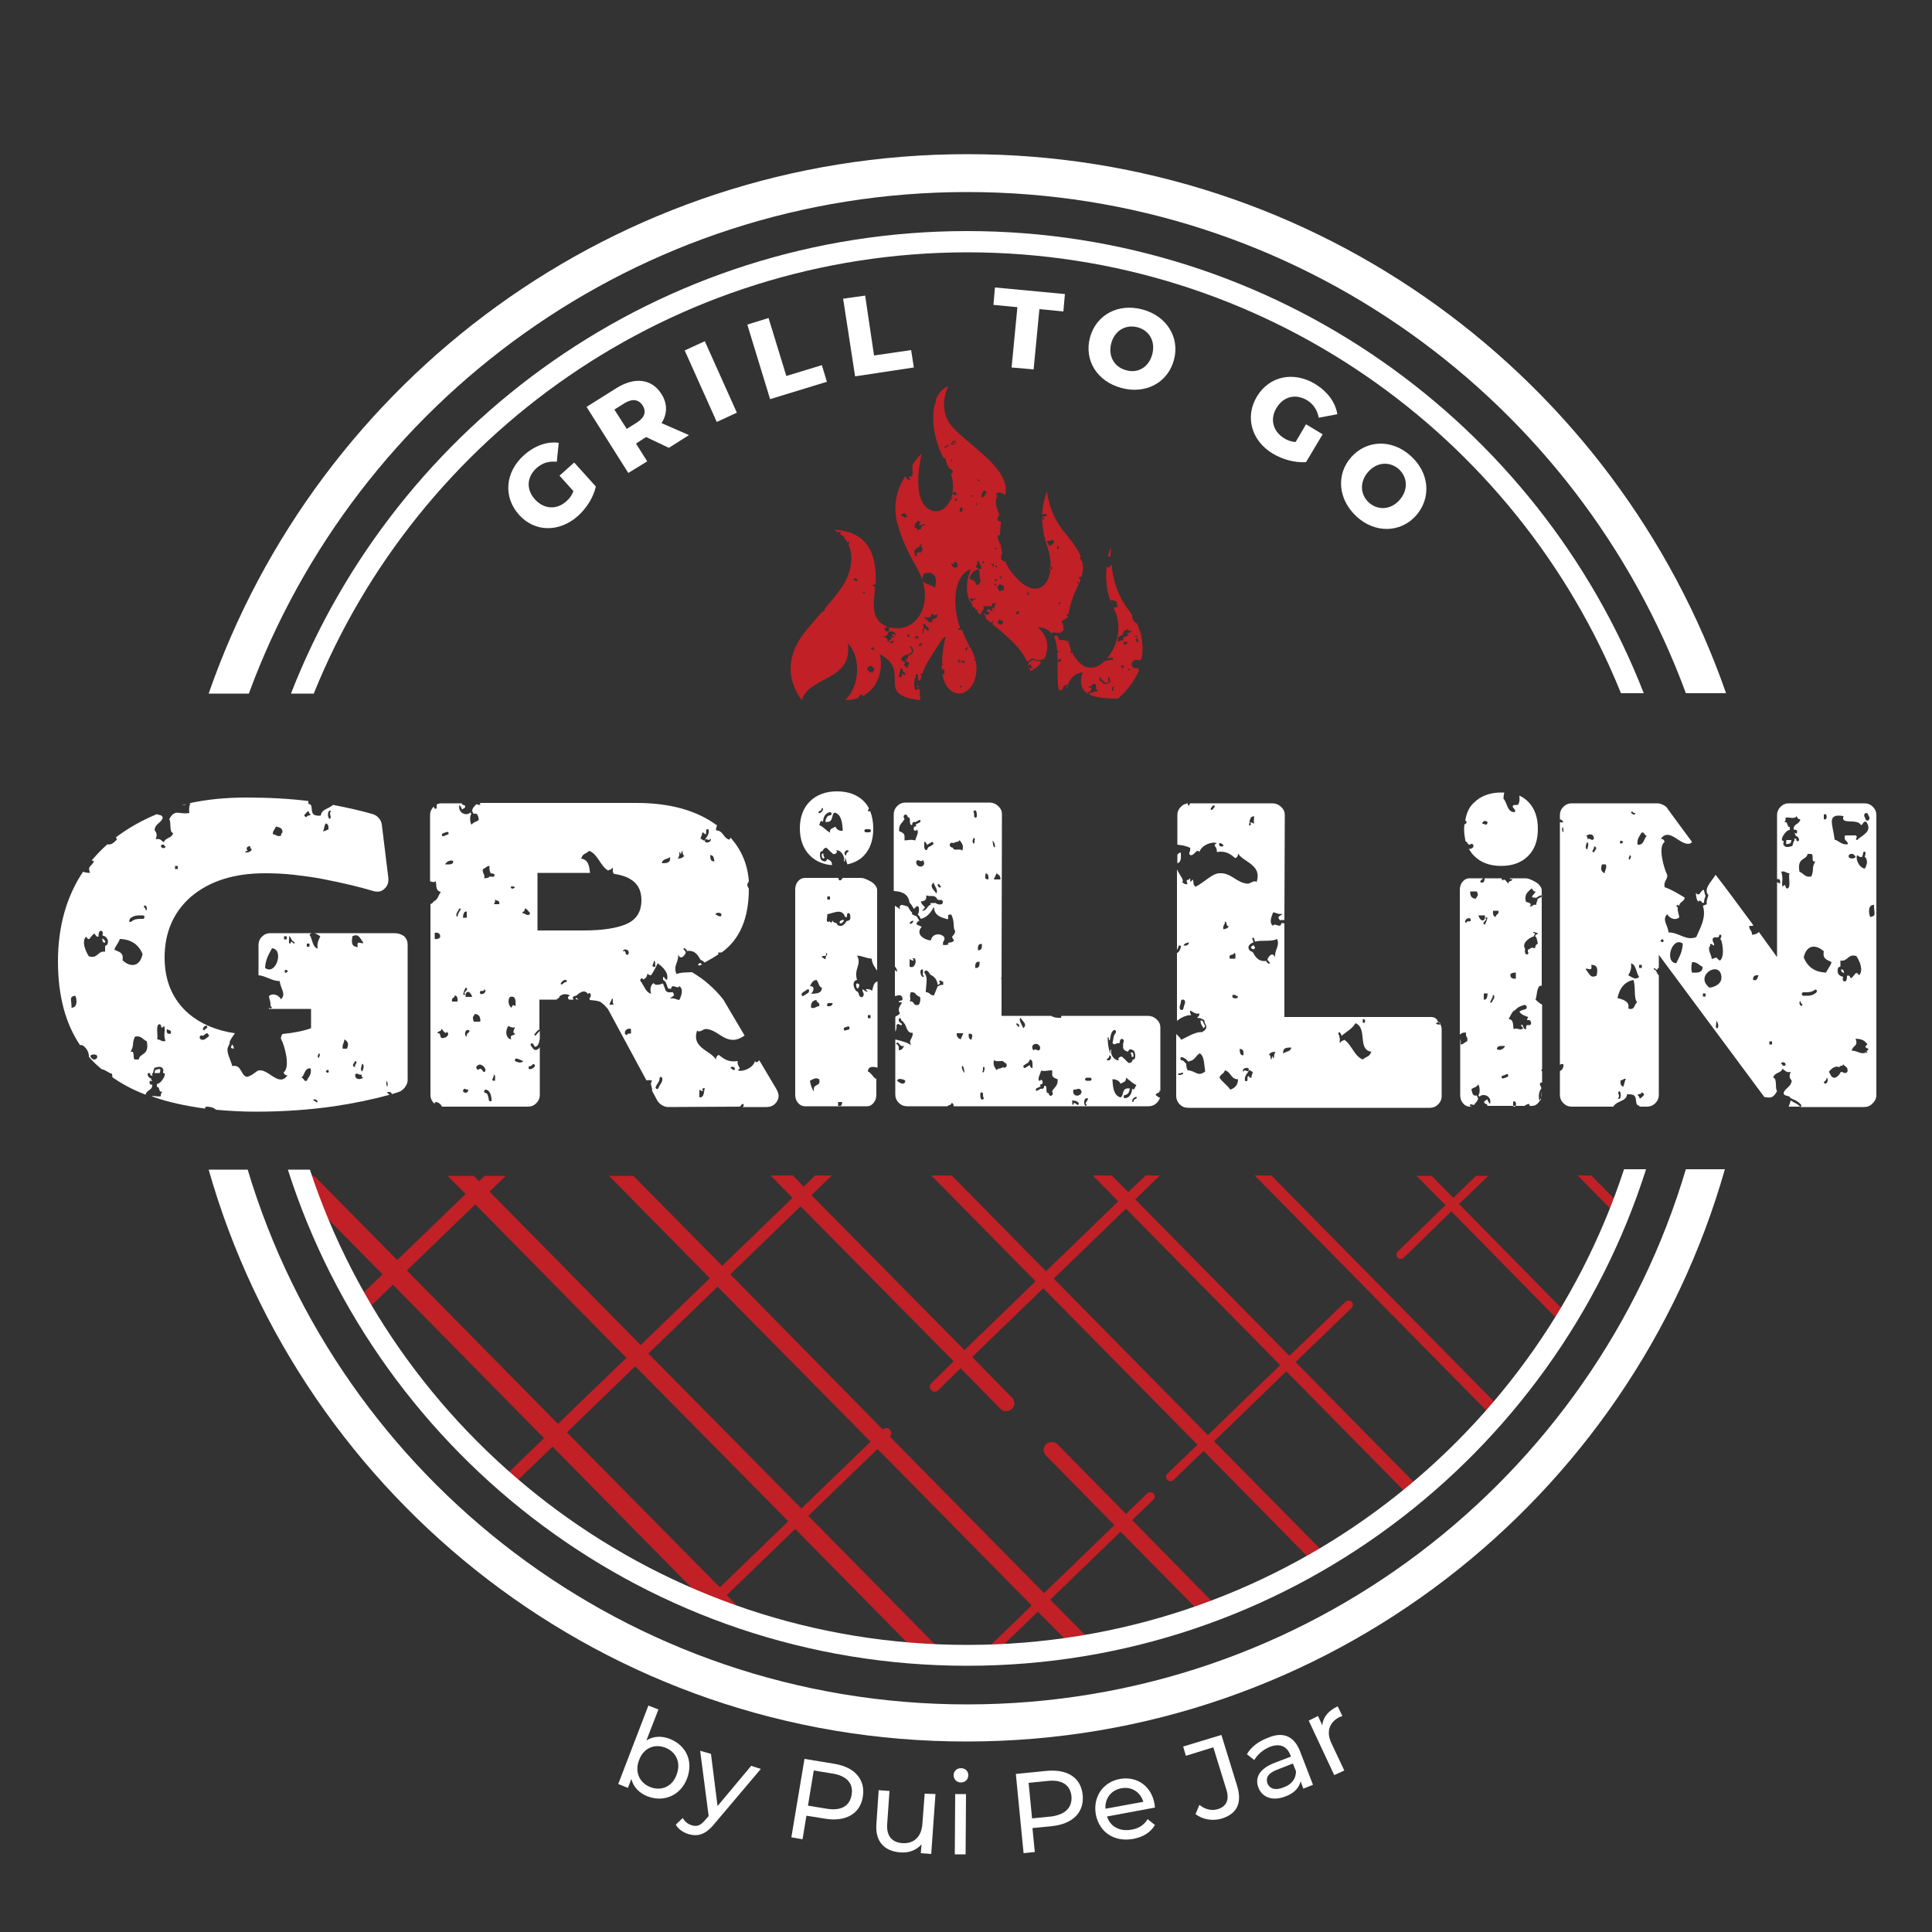 <?xml version="1.0" encoding="UTF-8"?> <!-- Generator: Adobe Illustrator 22.0.0, SVG Export Plug-In . SVG Version: 6.00 Build 0) --> <svg xmlns="http://www.w3.org/2000/svg" xmlns:xlink="http://www.w3.org/1999/xlink" id="Layer_1" x="0px" y="0px" viewBox="0 0 500 500" style="enable-background:new 0 0 500 500;" xml:space="preserve"><rect x="0" y="0" width="500" height="500" fill="#333333" stroke="none"/> <style type="text/css"> .st0{fill:#C02026;} .st1{fill:#323031;} .st2{fill:#FFFFFF;} </style> <g> <path class="st2" d="M177.8,460.3c-1.7,4.4-6,6.2-10.2,4.6c-2.1-0.8-3.7-2.4-4.2-4.5l-0.9,2.3l-2.5-1l7.8-20.3l2.6,1l-3.1,8 c1.8-1.1,3.9-1.2,6-0.4C177.6,451.7,179.5,455.8,177.8,460.3z M175.1,459.3c1.2-3.1-0.1-5.9-2.9-7c-2.8-1.1-5.7,0.1-6.8,3.2 c-1.2,3.1,0.1,5.9,2.9,7C171.1,463.6,174,462.4,175.1,459.3z"></path> <path class="st2" d="M196.9,457.8l-12.1,14.3c-2.3,2.8-4.3,3.2-6.5,2.6c-1.4-0.4-2.8-1.3-3.4-2.5l1.8-1.7c0.5,0.9,1.3,1.6,2.4,1.9 c1.3,0.4,2.3,0,3.5-1.5l0.8-0.9l-2.2-16.9l2.8,0.8l1.7,13.5l8.7-10.4L196.9,457.8z"></path> <path class="st2" d="M223.3,465c-0.7,4.4-4.4,6.5-9.6,5.7l-5-0.8l-1,6.1l-2.9-0.5l3.4-20.3l7.9,1.3 C221.3,457.4,224,460.6,223.3,465z M220.4,464.5c0.5-2.9-1.2-4.9-4.9-5.5l-4.9-0.8l-1.5,9.1l4.9,0.8 C217.7,468.7,219.9,467.4,220.4,464.5z"></path> <path class="st2" d="M242.1,464.3l-1.1,15.5l-2.7-0.2l0.2-2.3c-1.3,1.5-3.3,2.3-5.5,2.1c-4-0.3-6.5-2.7-6.2-7.2l0.6-8.9l2.8,0.2 l-0.6,8.6c-0.2,3,1.2,4.7,3.9,4.9c2.9,0.2,4.9-1.5,5.2-4.8l0.6-8L242.1,464.3z"></path> <path class="st2" d="M246.8,459.4c0-1,0.8-1.8,1.9-1.8c1.1,0,1.9,0.8,1.9,1.8c0,1.1-0.8,1.9-1.9,1.9 C247.6,461.3,246.8,460.5,246.8,459.4z M247.2,464.3l2.8,0l-0.1,15.6l-2.8,0L247.2,464.3z"></path> <path class="st2" d="M280.2,464.6c0.4,4.4-2.5,7.4-7.9,8l-5.1,0.5l0.6,6.2l-2.9,0.3l-2-20.5l8-0.8 C276.3,457.8,279.8,460.1,280.2,464.6z M277.3,464.9c-0.3-2.9-2.4-4.4-6.1-4l-5,0.5l0.9,9.2l5-0.5 C275.7,469.6,277.5,467.8,277.3,464.9z"></path> <path class="st2" d="M298.9,467.8l-12.4,2.3c0.8,2.6,3.3,4,6.4,3.4c1.8-0.3,3.2-1.2,4.1-2.7l1.9,1.5c-1.1,1.9-3,3.1-5.6,3.6 c-4.9,0.9-8.8-1.7-9.7-6.3c-0.8-4.5,1.8-8.4,6.2-9.2c4.4-0.8,8.2,1.8,9,6.5C298.8,467.2,298.9,467.5,298.9,467.8z M286.1,468.1 l9.8-1.8c-0.8-2.5-3-4-5.7-3.5C287.5,463.3,285.9,465.5,286.1,468.1z"></path> <path class="st2" d="M309.4,469.5l1-2.4c1.5,1.2,3.2,1.6,4.8,1.1c2.2-0.7,3-2.4,2.2-5l-3.4-11l-7.1,2.2l-0.7-2.4l9.9-3l4.1,13.3 c1.3,4.4-0.1,7.2-4.2,8.4C313.7,471.3,311.3,470.9,309.4,469.5z"></path> <path class="st2" d="M336.4,453.1l3.4,8.8l-2.5,1l-0.7-1.9c-0.4,1.7-1.7,3.1-3.9,3.9c-3.3,1.3-6,0.3-7-2.2 c-0.9-2.3-0.2-4.8,4.2-6.5l4.2-1.6l-0.2-0.5c-0.9-2.2-2.7-3-5.3-2c-1.7,0.7-3.2,2-4,3.4l-1.9-1.5c1-1.8,2.9-3.3,5.3-4.2 C331.8,448.1,334.8,449.1,336.4,453.1z M335.4,458.4l-0.8-2l-4.1,1.6c-2.6,1-2.9,2.3-2.5,3.5c0.6,1.5,2.1,1.9,4.1,1.1 C334.2,461.9,335.4,460.4,335.4,458.4z"></path> <path class="st2" d="M346.2,441.6l1.2,2.5c-0.2,0.1-0.4,0.2-0.6,0.2c-2.7,1.3-3.7,3.8-2.2,6.9l3.3,7l-2.6,1.2l-6.6-14.1l2.4-1.2 l1.1,2.4C342.4,444.4,343.8,442.7,346.2,441.6z"></path> </g> <g> <g> <path class="st0" d="M78.1,304.9c-1,1-1.1,2.6,0,3.7l20.9,21.2l-6.9,6.6c-0.8,0.7-0.8,1.9,0,2.7c0.7,0.7,2,0.8,2.7,0l6.9-6.6 l39.1,39.7l-10.6,10.2c-0.6,0.6-0.6,1.6,0,2.2c0.6,0.6,1.6,0.6,2.2,0l10.6-10.2l39.9,40.5c0,0.3,0.1,0.6,0.3,0.8 c0.2,0.2,0.5,0.3,0.8,0.4l2.6,2.6c0.5,0.5,1.2,0.8,1.8,0.8c0.7,0,1.3-0.2,1.9-0.7c1-1,1.1-2.6,0-3.7l-2.2-2.3l17.7-17.1l33.1,33.6 c0.5,0.5,1.1,0.7,1.7,0.7c0.6,0,1.2-0.2,1.7-0.7c1-0.9,1-2.5,0-3.4l-33.1-33.6l17.9-17.3l39.9,40.5l-11.7,11.3 c-0.4,0.4-0.5,1.1,0,1.6c0.4,0.4,1.2,0.5,1.6,0l11.7-11.3l9.6,9.7c0.4,0.4,1,0.7,1.6,0.7c0.6,0,1.2-0.2,1.6-0.6 c0.9-0.9,0.9-2.3,0-3.2l-9.6-9.7l18.2-17.6l21.3,21.6c0.4,0.4,0.9,0.6,1.5,0.6c0.5,0,1.1-0.2,1.5-0.6c0.8-0.8,0.8-2.1,0-2.9 L293,393.4l5.5-5.3c0.4-0.4,0.5-1.1,0-1.6c-0.2-0.2-0.5-0.3-0.8-0.3c-0.3,0-0.6,0.1-0.8,0.3l-5.5,5.3l-17.7-18 c-0.8-0.8-2.1-0.8-3,0c-0.8,0.8-0.8,2.1,0,2.9l17.7,18l-18.2,17.6l-39.9-40.5l0,0c0.5-0.5,0.5-1.3,0-1.8c-0.3-0.3-0.6-0.4-0.9-0.4 c-0.3,0-0.7,0.1-0.9,0.4l0,0L189,329.8l18.2-17.6l39.6,40.1l-5.8,5.7c-0.5,0.5-0.5,1.3,0,1.8c0.5,0.5,1.3,0.5,1.8,0l5.8-5.7 l10.3,10.5c0.4,0.4,0.9,0.6,1.5,0.6c0.5,0,1.1-0.2,1.5-0.6c0.8-0.8,0.8-2.1,0-2.9l-10.3-10.5l18.4-17.8l39.9,40.5l-7.8,7.5 c-0.4,0.4-0.5,1.1,0,1.6c0.4,0.4,1.2,0.5,1.6,0l7.8-7.5l28.7,29.2c0.4,0.4,0.9,0.6,1.3,0.6c0.5,0,1-0.2,1.4-0.5 c0.8-0.7,0.8-1.9,0-2.7L314.2,373l18.7-18.1l32.4,32.9c0.3,0.3,0.8,0.5,1.2,0.5c0.4,0,0.9-0.2,1.2-0.5c0.7-0.7,0.7-1.8,0-2.4 l-32.4-32.9l14.5-14c0.4-0.4,0.5-1.1,0-1.6c-0.2-0.2-0.5-0.3-0.8-0.3c-0.3,0-0.6,0.1-0.8,0.3l-14.5,14l-39.9-40.5l6.4-6.2h-3.7 l-4.5,4.3l-4.3-4.3h-4.9l6.6,6.7l-18.7,18.1l-24.4-24.8h-5.3l27,27.4l-18.4,17.8l-39.6-40.1l5.3-5.1H211l-3,2.9l-2.8-2.9h-5.8 l5.7,5.8l-18.2,17.6l-23-23.3h-6.3l26.1,26.5l-17.9,17.3l-39.1-39.7l4.2-4.1h-5.5l-1.4,1.4l-1.4-1.4h-6.8l4.7,4.7l-17.7,17.1 l-20.9-21.2c-0.3-0.3-0.7-0.5-1.1-0.7h-1.5C78.8,304.4,78.4,304.6,78.1,304.9z M272.7,330.9l18.7-18.1l39.9,40.5l-18.7,18.1 L272.7,330.9z M167.8,350.3l17.9-17.3l39.6,40.1l-17.9,17.3L167.8,350.3z M146.7,370.7l17.7-17.1l39.6,40.1l-17.7,17.1 L146.7,370.7z M105.3,328.8l17.7-17.1l39.1,39.7l-17.7,17.1L105.3,328.8z"></path> <path class="st0" d="M363.3,325.5c-0.4,0.4-1.2,0.4-1.6,0c-0.4-0.4-0.4-1.2,0-1.6l12.4-12l-7.5-7.6h3.9l5.6,5.7l5.9-5.7h3.2 l-7.6,7.3l28.7,29.2c0.5,0.5,0.5,1.4,0,1.9c-0.3,0.3-0.6,0.4-1,0.4c-0.4,0-0.7-0.1-1-0.4l-28.7-29.2L363.3,325.5z"></path> <path class="st0" d="M329.1,304.3l59.7,60.6c0.6,0.6,0.6,1.6,0,2.2c-0.3,0.3-0.7,0.4-1.1,0.4c-0.4,0-0.8-0.2-1.1-0.5l-61.9-62.8 H329.1z"></path> <path class="st0" d="M411.9,304.3l8.3,8.4c0.5,0.5,0.5,1.3,0,1.8c-0.3,0.2-0.6,0.4-0.9,0.4c-0.3,0-0.7-0.1-0.9-0.4l-10.1-10.3 H411.9z"></path> </g> <g> <path class="st2" d="M250.3,441.1c-87.9,0-162.2-58.3-186.2-138.4l-10.1,0c24.3,85.5,103,148.1,196.2,148 c93.3,0,171.9-62.7,196.2-148.1l-10.1,0C412.5,382.7,338.2,441.1,250.3,441.1z"></path> <path class="st2" d="M250.3,49.7c85.4,0,158.1,54,186,129.7l10.4,0C418.4,98.1,341.1,39.8,250.3,39.9 C159.4,39.9,82.2,98.2,54,179.5l10.4,0C92.2,103.8,164.9,49.7,250.3,49.7z"></path> <path class="st2" d="M250.3,431.1c82.3,0,152-54,175.7-128.5l-5.7,0c-23.4,71.5-90.7,123.1-170,123.1 c-79.3,0-146.6-51.6-170.1-123l-5.7,0C98.3,377.2,168,431.1,250.3,431.1z"></path> <path class="st2" d="M250.3,59.8c-79.7,0-147.7,49.7-175,119.7l5.9,0c27-66.9,92.5-114.1,169.1-114.2 c76.6,0,142.2,47.2,169.2,114.1l5.9,0C398.1,109.4,330,59.8,250.3,59.8z"></path> </g> <g> <path class="st2" d="M383.9,286.4h0.3C384,286.4,383.9,286.4,383.9,286.4z"></path> <path class="st2" d="M149.7,258.7c0-0.1-0.2-0.2-0.4-0.3l0-0.1c-0.1,0-0.3,0-0.3,0c0,0.1,0,0.2,0,0.3h0.3 C149.5,258.7,149.6,258.7,149.7,258.7z"></path> <path class="st2" d="M48.2,208.1c-0.4,0.1-0.7,0.2-1.1,0.3C47.6,208.4,47.9,208.3,48.2,208.1z"></path> <path class="st2" d="M191.5,286.4l0.5-0.6c0.1-0.1,0.1-0.1,0.2-0.1c0.1,0,0.1,0,0.2,0.1c0.1,0.1,0.1,0.3,0,0.5l-0.2,0.2h6.1 c1.3,0,2.2-0.5,2.8-1.5c0.6-1,0.5-2-0.2-3.2l-4.4-7.4c-0.4,0.4-0.8,0.8-1.1,0.2c-0.5,1.8-3.2,2.9-4.5,2.4c1.3-0.8-0.2-0.7,0-2.4 c-2.4,0.4-3.6-0.6-4.9-1.6c-0.4,0.2-0.7,0.5-0.7,1.2c-1.5-2.4-6.4-3-4.9-7.5c0.7,0.7,1.6-0.5,2.4-0.4c2.9,0.3,4.2,3,7.3,2.8 c0.9-0.1,1.7-0.5,2.6-1.1l-5.5-9.3c-1-1.3-2.3-2.7-3.8-4c-1.2-1.1-2.7-2.1-4.3-3.1c-1.4,0.1-3,0-4,0.5c-1-2.2,0.6-3,0.4-5.1 c0.6,1.5,1.6,0.5,2-0.5c-0.1-0.3-0.3-0.5-0.5-0.7c-0.1-0.1-0.1-0.2-0.1-0.3c0-0.1,0.1-0.1,0.2-0.1c0,0,0.1,0,0.1,0 c0.3,0.2,0.6,0.5,0.7,0.9l0-0.2c2-0.2,2.7,1.1,3.4,2.3c0.5,0.2,0.8,0.4,1,0.7c0.2-0.1,0.4-0.2,0.6-0.3c1.1-0.6,2.1-1.2,3-1.8 c0-0.2,0-0.4,0-0.5c0.3,0,0.5,0,0.8,0c0.1,0,0.1-0.1,0.2-0.1c4.6-3.4,6.9-8.8,6.9-16.4c-0.1-0.1-0.1-0.2-0.2-0.4 c-0.1-0.2-0.2-0.4-0.2-0.5l0-0.1c0-0.3,0.2-0.6,0.4-0.9c-0.3-4.4-1.9-8.1-4.7-11.3c-0.1,0.1-0.2,0.3-0.3,0.5 c-1.6-0.3-1.6-2.4-3.5-2.4c0-0.5,0.1-1,0.3-1.3c-0.1,0-0.1-0.1-0.2-0.1c-5.2-3.8-12.1-5.7-20.7-5.7h-40.6c0,0,0,0,0,0 c0.1,0,0.2,0.1,0.2,0.3c0,0.1-0.1,0.2-0.2,0.2c-0.4,0-0.6-0.1-0.9-0.2v0.1c-0.4,0.5-0.9,0.8-1,1.6l-0.1,0c0.2,0.2,0.3,0.5,0.4,0.8 c1.2-0.3,1.3,0.7,1.4,1.6c-0.5,0.5-1.4,0.5-1.8,1.2c-0.5-0.1-0.6-2.5-0.1-2.7c-0.1-0.2-0.2-0.3-0.3-0.5l0,0.1c-1,1-3.3,0.1-2.8-2 c0.3,0.3,0.5,0.7,0.7,1.2c0.3-0.1,0.3-0.4,0.7-0.4c0.4-1.1-0.8-0.5-0.8-1.2h-5.3c-0.4,0-0.8,0.1-1.2,0.3c0,0.3,0,0.6,0,1 c-0.5,0.3-0.7-0.1-0.7-0.5c0,0-0.1,0.1-0.1,0.1c-0.6,0.6-0.9,1.3-0.9,2.1v17.2c0.6,0.1,1.2,0.4,1.4-0.1c0.4,0.7-0.2,2.6,1.4,2.8 c-0.6,0.8-0.8,2-1.7,2.4l0-0.1c-0.3,0.5-0.6,0.7-1,0.9v49.4c0,0.8,0.3,1.5,0.9,2.1c0.1,0.1,0.2,0.2,0.3,0.3 c-0.2-0.2-0.2-0.5,0.2-0.6c0.8,0.1,1.3,0.6,1.6,1.2h22.2c0.9,0,1.6-0.3,2.2-0.9c0.6-0.6,0.9-1.3,0.9-2.1v-12.4 c-0.1,0.1-0.1,0.2-0.2,0.3c-0.4,0.4-0.8,0.5-1.2,0.4l-0.1-0.1c-0.3-0.2-0.4-0.5-0.6-0.7c-0.1-0.1-0.1-0.2-0.2-0.3 c-0.1-0.2-0.1-0.4,0-0.5c0.1-0.1,0.4-0.1,0.5,0c0.1,0.1,0.2,0.2,0.2,0.3c0.1,0.2,0.2,0.3,0.3,0.5c0.2,0,0.4-0.1,0.6-0.2 c0.3-0.3,0.6-1,0.6-1.5c0-0.1,0-0.1,0.1-0.2v-2.2c-0.4,0.4-0.7,0.7-1,1.1c-0.1,0.1-0.2,0.1-0.3,0.1c-0.1-0.1-0.1-0.2-0.1-0.3 c0.3-0.4,0.6-0.8,1.1-1.2c0,0,0.1,0,0.1,0c0,0,0.1,0,0.1,0v-7.8h4.4c0.3-0.2,0.5-0.4,0.8-0.6l-0.1-0.1c0.7-0.8,1.8-0.9,2.8-0.4 c-0.7,0.4-0.6,0.8-0.2,1.1h1.1c0-0.1,0-0.2-0.1-0.3l-0.1-0.2l0.1-0.2c0.2-0.2,0.5-0.3,0.9-0.3c0,0,0,0,0,0l0-0.1 c1.1-0.9,2.1-1.6,3-0.3c0-0.1,0-0.1,0.1-0.2c0.1-0.1,0.2-0.1,0.2-0.1c0.1,0,0.2,0,0.2,0.1c0.2,0.2,0.2,0.4,0.2,0.6 c0,0.3-0.2,0.5-0.4,0.7l0.1,0c0,0.1,0,0.2,0,0.4c1.5,0.1,2.4,0.3,2.8,0.5c0.3,0.2,0.6,0.5,1,0.8c0.3,0.3,0.6,0.7,0.9,1l-0.1-0.2 l10.1,18.7c0.5-0.1,1-0.1,1.5,0.1c-0.7,0.7-0.1,1.4,0,2.4c0,0-0.1,0-0.1,0.1l1.4,2.6c0.3,0.5,0.7,0.9,1.2,1.2 c0.5,0.3,1,0.5,1.6,0.5L191.5,286.4C191.5,286.4,191.5,286.4,191.5,286.4z M186.6,237.1c-0.7,0.2-0.9-0.3-1.4-0.4 C185.1,236,187.2,236,186.6,237.1z M184.9,222.9c-0.9,0.1-1.1-0.5-1.1-1.6C184.8,221.3,184.7,222.2,184.9,222.9z M183.8,217 c0.6,0.5-0.6,1.5-1.4,0.8C182.6,216.3,183.5,218.1,183.8,217z M181.7,215.5c0.4-0.1,0.6,0.1,0.7,0.4c0.8,0.2-0.2-1.8,1-1.2 c0.2,1.5-0.7,1.9-1,2.8c-0.6,0.1-0.6-0.4-1.1-0.4C181.4,216.3,181.8,216.2,181.7,215.5z M175.8,220.6c0.3-0.1,0.3,0.1,0.3,0.4 c0.3,0,0.3-0.5,0.3-0.8c0.5,0.1,0.1,1.2,0.7,1.2c-0.3,0.6-0.9,0.8-1.7,0.8C175.7,221.8,175.9,221.3,175.8,220.6z M117.3,222.9 c0,1-1.2,0.8-2.1,0.8C115.5,222.9,116.9,222.4,117.3,222.9z M114.6,215.7c0.4-0.2,0.7-0.3,1.1-0.4c0,0,0,0,0.1,0 c0.1,0,0.3,0.1,0.3,0.3c0,0.2-0.1,0.4-0.3,0.4c-0.3,0.1-0.6,0.2-1,0.4c-0.2,0.1-0.4,0-0.4-0.2C114.3,216,114.4,215.8,114.6,215.7z M112.5,243c0-0.5,0-1,0-1.6c0.9-0.1,1.5,0.1,1.4,1.2C113.5,243,113.1,243.1,112.5,243z M114.2,268.6c-0.4-0.4-0.1-1.4-1-1.2 c0-0.7,1.2-0.3,1-1.2c0.3,0.2,1.2,1.8,1.4,0.8C116.7,267.8,115.2,268.9,114.2,268.6z M118.4,259.2c-0.5,0-0.9,0-1.4,0 c-0.3-1.1,0.7-0.8,0.7-1.6C118.3,257.7,118.5,258.3,118.4,259.2z M118.8,236.1c-0.2,0.3-0.3,0.5-0.3,0.8c0,0.1-0.1,0.3-0.2,0.3 c-0.1,0-0.2-0.1-0.2-0.3c0-0.5,0.2-0.8,0.4-1.1c0.1-0.2,0.2-0.4,0.3-0.5c0-0.1,0.1-0.2,0.2-0.2c0,0,0.1,0,0.1,0 c0.1,0.1,0.2,0.2,0.1,0.3C119,235.7,118.9,235.9,118.8,236.1z M120.5,257.2c-1.2,1.1-0.3-1.1,0-1.6 C121.8,256,119.3,257.1,120.5,257.2z M120.8,235.9c0,0.5,0,1.1,0,1.6c-0.3,0-0.7,0-1,0C119.9,236.8,119.9,235.8,120.8,235.9z M119.8,282.4c0.3-1.1,0.5-0.4,1.4-0.4C121.1,283,120.2,283,119.8,282.4z M120.8,268.3c-0.8-0.2-0.5-2.3,0.7-1.6 C121.5,267.5,120.6,267.2,120.8,268.3z M120.5,258c-0.2-1.6,1.1-1.9,1.7,0C121.6,258,121,258,120.5,258z M133.3,229.6 C132.2,230.8,131.5,228.7,133.3,229.6L133.3,229.6z M132,258c1.5-0.4,1.5,1,1.4,2.4c-0.5-0.4-0.8-0.4-1,0.4 C131.6,260.4,131.3,258.7,132,258z M125,224.9c0.7-0.2,0.9-0.8,1.7-0.8c-0.1,0.8,0,1.4,0.3,1.9c0.2,0,0.4,0.1,0.6,0.1c0,0,0,0,0,0 c0.2,0,0.4,0.2,0.4,0.4c0,0.2-0.1,0.4-0.4,0.4c-0.3,0-0.6,0-0.9-0.1l0,0.1c-0.3,0.3-0.8,0.4-1.4,0.4 C125.6,226.1,124.7,226.1,125,224.9z M125.3,256c0.9,0.4-0.2,1.6-1,1.2C123.8,255.8,125.5,257,125.3,256z M122.9,262.4 c1,0.1,1.5,0.7,1.4,2c-0.6,0-1.2,0-1.7,0C122.2,263.1,122.4,263.3,122.9,262.4z M124.9,277.1c-0.1-0.2-0.3-0.4-0.5-0.5 c-0.1,0-0.3,0-0.4,0.1c-0.2,0.2-0.5,0.2-0.6-0.1c-0.2-0.2-0.2-0.5,0-0.7c0.3-0.2,0.5-0.4,0.8-0.4c0.1,0,0.2,0,0.3,0.1 c0.5,0.1,0.9,0.6,1.1,1.1c0.1,0.3,0,0.6-0.2,0.7C125.3,277.5,125,277.4,124.9,277.1z M127,285c-0.2,0.1-0.4-0.1-0.5-0.3l0-0.2 c-0.2-0.9-0.3-1.6-0.8-1.6c-0.2,0-0.4-0.2-0.4-0.5c0-0.2,0.2-0.4,0.4-0.4c0,0,0,0,0,0c1.1,0.1,1.4,1.5,1.5,2.3l0,0.2 C127.3,284.8,127.2,285,127,285z M127.8,278.1c0.5,0.1,0.3,1,0.3,1.6C126.7,279.8,127.9,278.9,127.8,278.1z M129.2,234 c-0.5,0-0.9,0-1.4,0c0.2-0.3,0.4-0.6,0.3-1.2C128.5,233.2,129.4,232.9,129.2,234z M132.3,269c-1.5-0.3-1.6-2.4-0.7-3.5 c0.4,0.3,0.9,0.5,1.7,0.4c-0.1,0.2-0.9,1.5,0,1.6C133.2,268.2,131.8,267.5,132.3,269z M133.3,274.6c-0.3-1.4,1.6-0.1,2.1,0 C134.9,275.4,133.4,274.7,133.3,274.6z M135.1,236.3c0.2-0.4,0.8-0.4,0.7-1.2c0.7,0.1,0.9,0.8,1.4,1.2 C136.8,237.5,135.7,236.2,135.1,236.3z M137.8,275.5c0.1-0.1,0.2-0.1,0.3-0.1c0.1,0,0.1,0,0.2,0.1c0.1,0.1,0.2,0.4,0.1,0.5 c-0.3,0.4-0.8,0.7-1.3,0.7c-0.2,0-0.3-0.1-0.3-0.4c0-0.2,0.1-0.4,0.3-0.4C137.3,276,137.6,275.8,137.8,275.5z M173.4,221.8 c0.2,1.6-0.9,1.6-2.1,1.6C171.4,222.2,172.8,222.4,173.4,221.8z M169.2,248.6c0.5,0.1,0.3,1,0.4,1.6 C168.1,250.3,169.4,249.3,169.2,248.6z M146.4,254.2c-0.3,0-0.4,0.1-0.6,0.3c-0.1,0.1-0.3,0.2-0.4,0.3c-0.1,0-0.3-0.1-0.3-0.2 c0-0.1,0.1-0.3,0.2-0.4c0.1,0,0.1-0.1,0.2-0.2c0.2-0.2,0.4-0.4,0.9-0.4c0.1,0,0.3,0.1,0.3,0.3C146.7,254,146.5,254.2,146.4,254.2z M157.7,260c0.2-0.6,0.5-1,0.7-1.6c0.5,0.3-0.1,0.6,0.4,1.6C158.4,260,158.1,260,157.7,260z M161.2,246.2c0.1-0.9,2-0.5,1.4,0.8 C161.5,247.5,162.3,245.7,161.2,246.2z M163.3,267.5c-0.5,0-1-0.1-1,0.4c-1.2-0.2-0.4-2.1,1-1.6 C163.3,266.7,163.3,267.1,163.3,267.5z M162.2,239.1c-2.5,1.1-6.2,1.7-11.1,1.7h-12v-14.9h13.6c-0.2-1.7-0.4-3.4-2.3-3.7 c0.5-1.4,0.9-1,2.1-2c2.3,0.9,2.8,3.9,4.9,5.1c0.3-0.3,1-0.2,1-0.8c0.5,0.4-0.1,0.6,0.4,1.6l-0.1,0c0,0,0,0,0,0 c1.8,0.3,3.3,0.7,4.4,1.4c1.9,1.1,2.9,2.9,2.9,5.4C166,235.9,164.8,237.9,162.2,239.1z M170.8,280.8c-0.2,0.3-0.3,0.5-0.4,0.8 c-0.1,0.2-0.3,0.3-0.5,0.2c-0.2-0.1-0.3-0.3-0.2-0.5c0.1-0.3,0.3-0.6,0.5-0.9c0.3-0.5,0.5-0.8,0.5-1.3c0-0.2,0.1-0.4,0.3-0.4 c0.2,0,0.4,0.2,0.4,0.4C171.5,279.8,171.1,280.3,170.8,280.8z M175.8,258.8c-0.8-0.1-1.3-0.6-2.4-0.4c0.4-0.6,1.6-0.5,0.7-1.6 l0-0.1l-0.2,0.1c-0.5,0-1,0.1-1.4-0.2l-0.1-0.1l-0.1-0.1c-0.1-0.2-0.2-0.5-0.3-0.8c-0.2-0.5-0.3-0.9-0.5-1.1 c-0.5,0.3-2.1,0.7-2.3-0.1c-0.9,0.5-1,1.8-0.7,2.8c-1.3-0.4-1.7-1.8-2.4-2.8l0.1,0c-0.3-0.2-0.5-0.5-0.5-0.8 c0-0.2,0.2-0.4,0.4-0.4c0,0,0,0,0,0c0.2,0,0.3,0.2,0.4,0.3c0,0,0,0,0,0c0.5-0.3,1-0.6,1-1.5c0.3,0.2,0.6,0.4,1,0.4 c0.6-0.9,1-1.6,1.7-3.1c1.3,0.9,3,2.5,2.4,4.3c-0.5-0.1-0.5-0.7-1-0.8c0,0.3,0,0.5,0,0.8l0,0c0.7,0.3,0.9,1.1,1.1,1.7 c0.1,0.2,0.1,0.4,0.2,0.5c0.2,0.1,0.5,0.1,0.8,0.1c0.1-1.6,1.8,0.3,2.1-0.7C177,256,176.3,257.8,175.8,258.8z M181,284 c0-0.7,0-1.3,0-2c0.3,0.2,0.6,0.4,1,0.4c-0.4-0.5-0.3-0.8,0.4-0.8C182.1,282.6,182.3,284.1,181,284z M190.1,276.9 c-0.6,0.1-0.6-0.4-1-0.4C188.9,275.8,190.6,276,190.1,276.9z"></path> <path class="st2" d="M212.7,221L212.7,221c-0.1,0.3,0,0.7,0.1,1c0.2,0.1,0.3,0.2,0.4,0.2c0.1-0.1,0.1-0.2,0.2-0.4l0,0 c-0.3,0-0.3-0.5-0.3-0.8l0-0.1C213,220.9,212.9,220.9,212.7,221z"></path> <path class="st2" d="M59.8,270.9c0,0,0,0.1-0.1,0.2l0.1-0.1c0,0.4,0.4,0.3,0.7,0.4c0-0.6-0.2-0.9-0.5-1.1 C60,270.5,59.9,270.7,59.8,270.9z"></path> <path class="st2" d="M181,249.2l0,0.2c-0.3-0.1-0.3,0.1-0.3,0.4c0.1,0,0.2,0,0.3,0.1c0.2-0.1,0.4-0.2,0.7-0.3 C181.5,249.4,181.4,249.3,181,249.2z"></path> <polygon class="st2" points="216.7,238.5 216.7,238.5 216.7,238.5 "></polygon> <path class="st2" d="M464.1,285.2c-0.2-0.1-0.5-0.3-0.7-0.4c-0.1,0.6-0.3,1.1-0.5,1.6h3.1c-0.1,0-0.1,0-0.2-0.1 C465.3,285.8,464.7,285.5,464.1,285.2z"></path> <path class="st2" d="M226,214.4c0-1.7-0.3-3.2-0.8-4.5c-0.2,0.1-0.3,0.1-0.6,0c0-0.2,0.1-0.4,0.3-0.7c-0.4-0.7-0.8-1.3-1.3-1.8 c-1.7-1.7-4-2.6-7-2.6c-2.9,0-5.3,0.9-7,2.6c-1.7,1.7-2.6,4-2.6,7c0,2.9,0.9,5.3,2.6,7c1.4,1.4,3.3,2.3,5.7,2.5 c0.1-1.1-0.7-1.3-1.2-1.6c-0.1,0.2-0.2,0.3-0.3,0.5l-0.1,0.1l-0.1,0c-0.3,0.1-0.7-0.1-1-0.3l-0.1-0.1c-0.3-0.6-0.4-1.3-0.2-1.9 l0.1-0.2l0.3-0.1c0.1,0,0.2-0.1,0.2-0.1l0,0c0.2-0.5,0.5-0.8,1-0.8c0.6,0.6,1.1,1.1,1.7,1.6c0.6,0.3,1.5-0.8,0.7-0.8 c0.6-0.6,2.5,0.8,2.1,2.8c0.4-0.1,0.3-0.7,0.3-1.2c0.2,0.6,0.4,1.2,0.6,1.9c1.7-0.4,3.2-1.1,4.3-2.3 C225.2,219.7,226,217.4,226,214.4z M224.1,214.6h0.9c0.2,0,0.4,0.2,0.4,0.4c0,0.2-0.2,0.4-0.4,0.4h-0.9c-0.2,0-0.4-0.2-0.4-0.4 C223.7,214.8,223.8,214.6,224.1,214.6z M212.1,209.9c0.4-0.1,0.5-0.3,0.5-0.5c0-0.1,0.1-0.3,0.2-0.3c0,0,0,0,0,0 c0.1,0,0.2,0.2,0.2,0.3c-0.1,0.7-0.7,1-0.9,1c-0.1,0.1-0.3,0-0.3-0.2C211.9,210.1,212,209.9,212.1,209.9z M216.2,213.9 c-0.5,0.5-1.6,0.4-1.4,1.6c-1-0.6-1.7-1.5-2.8-2c0.3-0.6,0.3-1.5,1-0.8c0-0.6,0.2-1.3,0.5-1.7c0.4-0.5,0.8-0.8,1.4-0.8 c0,0,0,0,0,0c0.2,0,0.3,0.2,0.3,0.4c0,0.2-0.1,0.4-0.3,0.4c-0.4,0-0.7,0.2-0.9,0.5c-0.2,0.3-0.4,0.8-0.4,1.3l0-0.1 c2.3,0.3,1.4-1.9,2.4-2.4c1.7,0.4,2,2.5,2.1,4.7C217.2,215.1,216.5,214.7,216.2,213.9z M219,221.4c-0.9-0.2-0.3-1.8,0.7-1.2 C219.5,220.6,218.9,220.6,219,221.4z"></path> <path class="st2" d="M37.8,283.2c0.1,0,0.2,0.1,0.3,0.1C38,283.3,37.9,283.2,37.8,283.2z"></path> <path class="st2" d="M26.4,242.9C26.4,242.9,26.4,242.9,26.4,242.9l0.1,0.2c0,0.5,0.1,0.7,0.4,0.8l0,0.1l0,0 c0.1,0,0.2-0.1,0.3-0.1c0.1-0.2,0-0.4-0.1-0.5C26.9,243.1,26.6,242.9,26.4,242.9z"></path> <path class="st2" d="M235.4,233.6L235.4,233.6c0.3,0.3,0.6,0.7,0.8,1.1c0.1,0.2,0.2,0.3,0.3,0.5c0.6-0.3,0.6-1.1,1.3-0.4 c0.1,0.9,0,1.5-0.3,1.9c0.4,0.3,0.6,0.7,0.8,1.1c0,0,0,0,0,0c1.7-0.4,2.6-1.7,3.4-3.1c0.1,2.3,1.8,2.7,3.5,3.2 c0.6-0.1-0.5-1.4,1-1.2c1,2.1,0.3,3.2,1,4.3c-0.3,1.7-1.4,0.8-0.3,2.4c-0.5,0.8-2.2,0.4-1.4,0.8c-0.1,0.5-0.9,0.3-1.4,0.4 c-0.3-1.1,0.5-1,0.3-2c-0.8-1.2-3.2-1.1-3.5,0.8c-1.9-0.2-4-1.7-2.4-3.5c-0.3-0.5-2.3-0.4-0.7-1.6l0.2,0.1 c-0.1-0.1-0.1-0.2-0.2-0.3c-0.2-0.4-0.4-0.8-0.8-1.1v0.1c-0.3-0.3-1-0.2-1-0.8l0.1-0.1c-0.4-0.3-0.6-0.6-0.8-1 c-0.1-0.2-0.3-0.4-0.4-0.6c-0.8-0.2-2.4-1.1-2,0.8c-0.3-0.4-0.8-0.7-1.3-1v15.8c0.2,0.1,0.5,0.4,0.6,1.3c-0.3-0.2-0.5-0.3-0.6-0.5 v6.8c0.7-0.1,1.8-0.8,2,0.8c-0.1,0.6-1,0.1-1,0.8c2.1-0.3-0.9,1.1,0.3,2.8c-0.2,0.4-0.6,0.6-1,0.8l0-0.1c-0.1,0.2-0.2,0.3-0.2,0.4 v3.7c0.2-0.4,0.4-0.9,0.3-1.7c0.7-0.7,0.4,0,1.4,0c0-0.1,0-0.2,0-0.3c0-0.1-0.1-0.1-0.2-0.2c-0.2-0.1-0.7-0.4-0.6-1 c0-0.2,0.2-0.3,0.3-0.3c0,0,0,0,0,0c0.2,0,0.3,0.2,0.3,0.4c0,0.1,0,0.1,0.2,0.3c0.2,0.1,0.5,0.3,0.6,0.7l0.1,0 c0.6,0.9,0.6,2.5,2.1,2.4c0.1,1.7-1.2,1.6-0.4,3.2c-1.1-0.8-2.6-1.1-4.1-1.5v14.3c0,0.8,0.3,1.5,0.9,2.1c0.6,0.6,1.3,0.9,2.2,0.9 h10.4c0.2-0.4,1-0.2,1-0.8c0.5-0.1,0.6,0.4,0.6,0.8h50.5c0.8,0,1.5-0.3,2.1-0.9c0.4-0.4,0.7-0.9,0.8-1.4c-0.4,0.1-0.5-0.2-1.1-0.6 c0-0.7,1.1-0.3,1-1.2c0.1,0,0.1,0.1,0.2,0.1v-16.3c0-0.9-0.3-1.6-1-2.2c-0.6-0.6-1.4-0.9-2.2-0.9h-22.4c0,0.2-0.1,0.4-0.1,0.5 c-1.1,0.1-1.9-0.1-2.6-0.5h-12.8l0-9.3c0-0.1-0.1-0.2-0.1-0.2c0-0.2,0.1-0.4,0.1-0.5l0.1-42.2c0-0.8-0.3-1.5-1-2.1 c-0.6-0.6-1.4-0.9-2.2-0.9h-21.7c-0.9,0-1.6,0.3-2.2,0.9c-0.6,0.6-0.9,1.3-0.9,2.1v19.9C233.8,230.7,235.1,231.6,235.4,233.6z M234,270.6c-0.3,0.6-0.5,1.2-1.4,1.2c0.1-0.9-0.1-1.5-0.7-1.6C232.5,268.9,232.8,271.3,234,270.6z M232.2,279.7 c0.1-0.9,1.9-0.3,2.1,0C234.1,281.1,232.7,280.2,232.2,279.7z M236.4,238.3c-0.1,0.5-0.4,0.8-1,0.8 C235.5,238.6,235.8,238.3,236.4,238.3z M235.4,248.2c0.3,0.2,0.6,0.4,1,0.4c0.1-0.3-0.1-0.4-0.3-0.4c1.2-1.2,1.3,2.7-0.7,2 C235.4,249.5,235.4,248.8,235.4,248.2z M237.8,260c-1.6,0.6-1.1-1.2-2.4-0.8c0.5-0.8-0.2-1.2,0.3-2.4c1.6-0.1,0.9,0.7,2.4,1.2 C238.3,258.9,238.1,259.5,237.8,260z M238.5,250.9c0.9-0.3-0.2,1.9,0.7,1.6C238.7,253.7,237.7,251.3,238.5,250.9z M244.1,254.9 c-0.5-0.1-0.8,0.1-1.1,0.2c0,0.1-0.1,0.1-0.1,0.1h-0.2c-0.3,0.8-0.7,1.6-1,2.4c-1,0.1-1.1-0.9-2.1-0.8c0-2.1,0.7-3.7-0.4-5.1 c0.4-1.5,1.7,0.6,1.4,0.4c0.7,0.5,1.8,0.8,2.1,2.8c0.4-0.1,0.9-0.7,0.3-0.8c0.3-0.7,0.6-0.1,1.1,0 C244.1,254.3,244.1,254.6,244.1,254.9z M293.9,284.4c-0.4,0.1-0.5,0.3-0.5,0.5c0,0.1-0.1,0.3-0.2,0.3c0,0,0,0,0,0 c-0.1,0-0.2-0.2-0.2-0.3c0.1-0.7,0.6-0.9,0.9-1c0.1-0.1,0.3,0,0.3,0.2C294.1,284.2,294,284.4,293.9,284.4z M293,281.7 c0,0.6-0.2,1.2-0.5,1.7c-0.3,0.5-0.8,0.8-1.4,0.8c0,0,0,0,0,0c-0.2,0-0.3-0.2-0.3-0.4c0-0.2,0.1-0.4,0.3-0.4 c0.3,0,0.6-0.2,0.9-0.5c0.2-0.3,0.4-0.8,0.4-1.3l0,0.1c-2.3-0.3-1.4,1.8-2.4,2.3c-1.7-0.4-2-2.4-2.1-4.7c1,0,1.8,0.4,2.1,1.2 c0.5-0.5,1.5-0.3,1.4-1.6c0.9,0.6,1.7,1.5,2.7,1.9C293.6,281.5,293.6,282.4,293,281.7z M286.7,268.4c0.3,0,0.3,0.5,0.3,0.8 c0.1,0,0.1,0,0.2,0c0-0.1,0.1-0.3,0.1-0.4c0.1-0.7,0.2-1.5,0.8-2.1c0.2-0.2,0.4-0.2,0.6,0c0.2,0.2,0.1,0.5,0,0.7 c-0.4,0.4-0.5,0.9-0.6,1.6c-0.1,0.3-0.1,0.7-0.2,1c0,0,0,0,0,0l0.1,0c0.6,0.7,0.6-0.2,1.7,0l0,0c0.1-0.3,0.1-0.5,0.2-0.8 c0.1-0.3,0.4-0.4,0.6-0.3c0.3,0.1,0.4,0.4,0.3,0.7c-0.1,0.3-0.1,0.5-0.2,0.8l0.1,0c-0.3,1.4,0.6,1.5,1.2,1.8 c0.1-0.2,0.2-0.3,0.3-0.5l0.1-0.1l0.1,0c0.3-0.1,0.7,0.1,1,0.3l0.1,0.1c0.3,0.6,0.4,1.3,0.2,1.9l-0.1,0.2l-0.3,0.1 c-0.1,0-0.1,0.1-0.2,0.1l0,0c-0.1,0.5-0.4,0.8-1,0.8c-0.6-0.5-1.1-1.1-1.7-1.6c-0.6-0.3-1.5,0.8-0.7,0.8c-0.6,0.5-2.5-0.8-2.1-2.7 c-0.4,0.1-0.3,0.7-0.3,1.2C286.9,271.3,286.6,269.8,286.7,268.4z M287.1,273.1c0.9,0.2,0.3,1.8-0.7,1.2 C286.6,273.8,287.2,273.8,287.1,273.1z M281.2,278.9h0.9c0.2,0,0.4,0.2,0.4,0.4c0,0.2-0.2,0.4-0.4,0.4h-0.9 c-0.2,0-0.4-0.2-0.4-0.4C280.9,279.1,281,278.9,281.2,278.9z M281.6,284.3c0,0.5-1.2,1.4-0.3,1.6 C280.6,287.2,280,283.7,281.6,284.3z M277.8,282c1.2,0,1.5-0.7,2.1,0.4C280,283.9,277.3,284.1,277.8,282z M277.5,284.7 c0.8,0.4,0.9-0.1,1.7,0.8c-0.1,1.4-1.3-1-1.4,0.4c-0.3,0.1-0.3-0.2-0.3-0.4C277.5,285.3,277.5,285,277.5,284.7z M272.3,277 c0.1,1.3-0.4,1.7,1.4,2.3c0.2,1.7-0.9,2.1-1.4,3.1l0,0c0,0.1,0.1,0.2,0.1,0.4c0.1,0.3,0,0.6-0.2,0.7c-0.1,0-0.1,0.1-0.2,0.1 c-0.2,0-0.4-0.1-0.5-0.3c-0.1-0.2-0.1-0.3-0.2-0.5l-0.1,0.1c-0.7-0.1-0.1-1.7-0.7-1.9c-0.1,0-0.1,0-0.2,0c0,0-0.1,0.1-0.1,0.2 c0,0.5-0.3,0.6-0.7,0.6l0-0.1c-0.2,0.1-0.4,0.2-0.6,0.3c-0.2,0.1-0.4,0.2-0.5,0.3c0,0-0.1,0-0.1,0c-0.1,0-0.2-0.1-0.2-0.2 c-0.1-0.2,0-0.3,0.1-0.4c0.2-0.1,0.4-0.2,0.6-0.3c0.2-0.1,0.4-0.2,0.6-0.3c0,0,0,0,0,0l-0.2-0.1c-0.1-0.3,0.1-0.4,0.3-0.4l0,0.1 c0.1-0.2,0.3-0.3,0.4-0.5l-0.1,0c0.2-0.8-0.7-0.9-0.7-0.4c-0.9-0.5,0.3-2,0.3-2.7C271,277.3,270.7,277,272.3,277z M269.2,271.1 c-0.1,1.7-1.4-0.2-1.7,0.8C266.2,270.2,268.8,269.4,269.2,271.1z M266.5,274.2c0.9,0,0.7,1.3,0.7,2.3c-0.3-0.2-0.6-0.3-0.7-0.8 l0-0.1c0,0-0.1,0-0.1,0.1c-0.3,0.2-0.5,0.3-1,0.6c0,0-0.1,0.1-0.2,0.1c-0.1,0-0.2,0-0.3-0.2c-0.1-0.2-0.1-0.4,0.1-0.5 c0.4-0.3,0.7-0.5,1-0.6c0,0,0,0,0.1,0l-0.1,0C266.2,274.7,266.5,274.6,266.5,274.2z M264.1,263.4c0.6,1,1.9,1.7,0.7,2.7 C264.5,265.1,263.5,264,264.1,263.4z M263.3,264.9c0.3,0.1,0.4,0.3,0.5,0.5c0,0.1,0,0.3-0.1,0.3c0,0-0.1,0-0.1,0 c-0.1,0-0.2,0-0.2-0.1c-0.1-0.2-0.1-0.2-0.2-0.3c-0.1,0-0.2-0.2-0.2-0.3C263,264.9,263.1,264.8,263.3,264.9z M259.9,275l0.3,0.1 c0.3,0.1,0.4,0.5,0.3,0.8c-0.1,0.3-0.3,0.4-0.5,0.4c-0.1,0-0.1,0-0.2,0l-0.4-0.1l0,0c-0.2,0.5-1.3,0.1-1.4,0.8 c-0.7-0.8-1.1-1.6-0.7-2.7C257.8,275.1,259.7,274.1,259.9,275z M258.9,227.6c-0.6,0-1.1,0-1.7,0c0.2-0.6,0.5-1,0.7-1.6 C258.4,226.4,259,226.6,258.9,227.6z M256.9,217.5C258.2,219.2,257,220.5,256.9,217.5L256.9,217.5z M252.4,250.5 c-0.1-1,0.1-1.7,1.1-1.6C253.6,250,253.3,250.6,252.4,250.5z M254.4,284.5c-0.1,0-0.1,0.1-0.2,0.1c-0.1,0-0.2-0.1-0.3-0.2 c-0.2-0.3-0.2-0.7-0.2-1.1l0-0.2c0-0.2,0.1-0.4,0.3-0.4c0.2,0,0.3,0.1,0.4,0.3l0,0.2c0,0.3,0,0.6,0.1,0.8 C254.7,284.1,254.6,284.4,254.4,284.5z M255.1,226c0.6,0.1,0.8,0.7,0.7,1.6C254.6,227.5,255,227,255.1,226z M254.3,277.2 c0.1-0.2,0.1-0.4,0.1-0.7l0-0.2c0-0.1,0.1-0.2,0.2-0.2c0.1,0,0.2,0.1,0.2,0.3l0,0.2c0,0.3-0.1,0.6-0.2,0.8c0,0.1-0.1,0.1-0.2,0.1 c0,0-0.1,0-0.1,0C254.2,277.5,254.2,277.4,254.3,277.2z M254.1,244.3c0.1,1-0.1,1.7-1,1.6C253,244.8,253.2,244.2,254.1,244.3z M252.1,209.8c0.1,0,0.1-0.1,0.2-0.1c0.1,0,0.2,0.1,0.3,0.2c0.2,0.3,0.2,0.7,0.2,1.1l0,0.2c0,0.2-0.1,0.4-0.3,0.4 c-0.2,0-0.4-0.1-0.4-0.4l0-0.2c0-0.3,0-0.6-0.1-0.8C251.9,210.2,251.9,209.9,252.1,209.8z M251.7,217.8c0-0.3,0.1-0.6,0.2-0.8 c0-0.1,0.1-0.1,0.2-0.1c0,0,0.1,0,0.1,0c0.1,0.1,0.1,0.2,0.1,0.3c-0.1,0.2-0.1,0.4-0.1,0.7l0,0.2c0,0.1-0.1,0.2-0.2,0.2 c-0.1,0-0.2-0.1-0.2-0.3L251.7,217.8z M250.7,267.5c1.3,0,0.9,0.6,0.7,1.6C250.8,268.9,250.6,268.4,250.7,267.5z M249.6,277.7 C248.2,276,249.4,274.6,249.6,277.7L249.6,277.7z M248.6,269c-0.5-0.3-1.1-0.6-1-1.6c0.6,0,1.2,0,1.7,0 C249.1,268,248.8,268.5,248.6,269z M245.8,218.5c0.1-0.3,0.3-0.4,0.5-0.4c0.1,0,0.1,0,0.2,0l0.4,0.1l0,0c0.2-0.5,1.3-0.1,1.4-0.8 c0.7,0.8,1.2,1.6,0.7,2.8c-0.3-0.8-2.2,0.2-2.4-0.8l-0.3-0.1C245.9,219.2,245.7,218.8,245.8,218.5z M242.8,228.8 C242.8,228.8,242.8,228.8,242.8,228.8c0.2,0,0.2,0,0.3,0.1c0.1,0.2,0.1,0.2,0.2,0.3c0.1,0,0.2,0.2,0.2,0.3c0,0.1-0.1,0.2-0.3,0.2 c-0.3-0.1-0.4-0.4-0.5-0.5C242.6,229,242.7,228.9,242.8,228.8z M243.4,232.9c0.2-0.1,0.5,0.1,0.6,0.4c0.1,0.3-0.1,0.6-0.3,0.7 c-0.7,0.2-1.1,0-1.6-0.3c0,0-0.1-0.1-0.1-0.1l0,0.1c-0.3,0-0.7,0-1,0c-0.4,0.1-0.2,0.4,0,0.4c-1.1,0.2-1.1,1.7-2.4,1.6 c1.6-1.4,0.2-0.7-0.3-2.4c0.8-0.1,1.6-0.2,1.4-1.6c1.1,0.5,1.9-0.3,2.8,0.8l-0.1,0.1c0.1,0.1,0.2,0.1,0.3,0.2 C242.9,232.9,243.1,233,243.4,232.9z M242.3,231.2c-0.6-1-1.9-1.7-0.7-2.8C241.9,229.4,242.9,230.5,242.3,231.2z M239.2,217.8 c0.3,0.2,0.6,0.3,0.7,0.8l0,0.1c0,0,0.1,0,0.1-0.1c0.3-0.2,0.5-0.3,1-0.6c0,0,0.1-0.1,0.2-0.1c0.1,0,0.2,0,0.3,0.2 c0.1,0.2,0.1,0.4-0.1,0.5c-0.4,0.3-0.7,0.5-1.1,0.6c0,0,0,0-0.1,0l0.1,0c-0.1,0.3-0.4,0.4-0.4,0.8 C239,220.1,239.2,218.9,239.2,217.8z M238.8,222.5c1.3,1.8-1.3,2.5-1.7,0.8C237.2,221.7,238.6,223.6,238.8,222.5z M233.9,211.6 c-0.1-0.3,0-0.6,0.2-0.7c0.1,0,0.1-0.1,0.2-0.1c0.2,0,0.4,0.1,0.5,0.3c0.1,0.2,0.1,0.3,0.2,0.5l0.1-0.1c0.7,0.1,0.1,1.7,0.7,2 c0.1,0,0.1,0,0.2,0c0-0.1,0.1-0.1,0.1-0.2c0-0.5,0.3-0.6,0.7-0.6l0,0.1c0.2-0.1,0.4-0.2,0.6-0.3c0.2-0.1,0.4-0.2,0.5-0.3 c0,0,0.1,0,0.1,0c0.1,0,0.2,0.1,0.2,0.2c0.1,0.2,0,0.3-0.1,0.4c-0.2,0.1-0.4,0.2-0.6,0.3c-0.2,0.1-0.4,0.2-0.6,0.3c0,0,0,0,0,0 l0.2,0.1c0.1,0.3-0.1,0.4-0.3,0.4l0-0.1c-0.1,0.2-0.3,0.3-0.4,0.5l0.1,0c-0.2,0.8,0.7,0.9,0.7,0.4c0.9,0.5-0.3,2.1-0.3,2.8 c-1.4-0.3-1.2-0.1-2.8,0c-0.1-1.3,0.4-1.7-1.4-2.4c-0.2-1.8,0.9-2.1,1.4-3.2l0,0C234,211.8,233.9,211.7,233.9,211.6z"></path> <path class="st2" d="M102.1,241.5H81.3c0.6,0.1,1.2,0.6,1.6,0.8c-0.4,0.9-0.9,1.6-0.7,3.2c-1.4-0.4-1.3-2.5-2.1-3.6 c0.2-0.2,0.4-0.4,0.7-0.4H70c-0.9,0-1.6,0.3-2.2,0.9c-0.6,0.6-0.9,1.3-0.9,2.2v7.8c1.8,0.1,3.4,1.5,5.5,1.5 c0.1,1.8,1.8,3.4,0.3,4.7c-0.4-0.9-2-1.8-3.1-0.8c0.1,0.9,0.5,1.4,0.4,2.6c0.1,0,0.1,0.1,0.2,0.1c0.1,0,0.2,0.2,0.1,0.3 c0,0.1-0.2,0.2-0.3,0.2c-0.2-0.1-0.3-0.1-0.5-0.2l0.1,0.2c0,0,0,0.1,0,0.1c0.1,0,0.3,0,0.4,0h10.5v5c-1.9,0.7-4.4,1.2-7.4,1.5 c-0.2,0.3-0.4,0.7-0.4,1.2c1,1.8,2.5,7.5,0.7,8.7c0.1,0.5,0.4,0.8,1,0.8c-2.3,3.3-5.1-2.1-7.7-1.2c-0.9,0.6-1.6,1.3-2.8,1.6 c-1.7-0.4-1.3-3.3-3.8-2.8c-0.3-1.5-1.8-3.8-1-5.1l0,0.1c0,0,0-0.1,0-0.1c0.1-0.3,0.2-0.5,0.4-0.8l-0.1,0c0-0.7,0.7-1.6,1.4-2.6 c-4.8-0.7-8.8-2.4-11.9-5c-4.2-3.6-6.3-8.5-6.3-14.6c0-6.5,2.3-11.8,6.9-15.8c4.8-4,11.1-6,19-6c2.5,0,5.1,0.1,7.6,0.4 c2.5,0.3,5,0.6,7.5,1.1c5.1,1,9.4,2,13,3.1c1.1,0.3,2.1,0.2,2.9-0.6c0.8-0.7,1.1-1.6,1-2.8l-1.7-13.9c-0.1-0.5-0.3-1.1-0.8-1.6 c-0.4-0.5-0.9-0.8-1.5-1c-2.7-0.8-6.2-1.6-10.3-2.4c-1.2,1.1-2.9,1-3.2,2.8c-2.5,0.1-2.2-0.9-2.4-2.4c-0.1-0.5-0.8-0.9-0.7-0.4 c-0.1-0.4-0.1-0.7-0.1-1c-4.9-0.6-10.2-0.9-16.1-0.9c-5.3,0-10.3,0.5-14.8,1.5c0.1,0,0.2,0,0.4,0.1c-0.4,0.5-0.4,1.4-0.3,2.4 c-2.6,0.5-3.7-1.2-5.2,1.6c0.6,0.9-0.1,3.3,1,3.6c-0.3,1.4-2,1.1-2.4,2.4c-0.6-0.4-0.9-1.1-2.1-0.8c0.4-1.2,0.3-1.5-0.3-2.4 c0.2-1.7,1.7-1.8,2.1-3.1c0-0.9-1-0.7-1.5-1c-3.9,1.6-7.4,3.6-10.6,6c0.1,0.2,0.2,0.4,0.3,0.5c-0.7,0.8-1.6,1.6-2.5,1.3 c-1.5,1.3-2.8,2.7-4.1,4.2c0.2,0,0.4,0.1,0.6,0.1c-0.4,1.5-1.8,1.1-1,3.1c-0.7,0-1.3-0.1-1.8-0.3c-4.3,6.4-6.5,14.2-6.5,23.2 c0,8.8,1.9,16.1,5.8,21.8c0-0.1,0.1-0.1,0.1-0.2c1.4,0.3,2.2,2.1,2.1,3.1c1,1.2,2.1,2.2,3.3,3.2c1.1,0.2,1.6,0.9,2.7,1.2 c0,0.3,0.1,0.6,0.1,0.9c2.6,1.8,5.4,3.3,8.6,4.5c0.2-1.2,1.5-1.1,1.7-2.2v-0.4c-0.4,0.1-0.6-0.1-0.7-0.4c0-1,0.3-0.5,0.7-0.4 c-0.1-0.3-0.3-0.4-0.3-0.8c-0.3-0.1-0.5-0.2-0.7-0.5l-0.1-0.2l-0.1-0.3c0-0.2,0.1-0.4,0.3-0.4c0,0,0,0,0.1,0 c0.1,0,0.3,0.1,0.3,0.3l0,0.2c0.1,0.1,0.3,0.2,0.6,0.2l-0.1-0.2c0-0.1,0-0.3,0-0.4l0.1,0l0.1-0.2c0.1-0.3,0.2-0.7,0.3-1.1l0.1-0.2 l0.2,0c0.1,0,0.3-0.1,0.4-0.1c0.2-0.1,0.5-0.1,0.7-0.1c0.3,0,0.7,0.1,0.9,0.6l0.1,0.1l0,0.1c-0.1,0.3-0.1,0.6-0.1,0.8 c1.3-0.2-0.5,2.9-1.6,2.8v0.6c0,0.1,0,0.1,0,0.2l0,0c0.9-0.1,0.3,1.5,1.4,1.2c-0.2,0.3-0.4,0.6-0.4,1.2c-0.7,0.2-1.8-0.2-2.4,0 c4.1,1.5,8.7,2.5,13.9,3.2c0-0.1,0-0.3,0.1-0.5c0.9,0,2,0.1,2.7,0.8c3.3,0.3,6.7,0.5,10.3,0.5c7.3,0,14-0.5,20.3-1.4 c5.3-0.8,10.1-1.8,14.4-3c-0.2,0-0.5-0.2-0.7-0.7c1.1-0.1,1.3,0.4,1.1,0.6c0.6-0.2,1.3-0.4,1.9-0.6c0.6-0.2,1.1-0.6,1.6-1.2 c0.4-0.6,0.7-1.2,0.7-1.8v-35.1c0-0.9-0.3-1.6-0.9-2.2C103.7,241.7,102.9,241.5,102.1,241.5z M68.6,250.5c0.1-2.2,1-3.6,1.8-5.1 C73.6,245.7,71.4,252.6,68.6,250.5z M73.5,242.3c0.2,0,0.5,0,0.7,0c0,0.3,0,0.5,0,0.8c-0.2,0-0.5,0-0.7,0 C73.5,242.8,73.5,242.5,73.5,242.3z M74.5,251.3C73.5,252.8,73.3,250.1,74.5,251.3L74.5,251.3z M75.2,244.2 c-0.8,0.1-0.2-1.4-0.4-2c0.6,0.4,0.6,1.4,1.4,1.6C76.4,245.1,75.2,242.8,75.2,244.2z M80.1,245c-0.2,0-0.5,0-0.7,0 c0-0.3,0-0.5,0-0.8c0.2,0,0.5,0,0.7,0C80.1,244.5,80.1,244.7,80.1,245z M85.7,209.9c-0.8,0.8,0.3,1.3-0.3,2 C84.7,212,84.6,209.3,85.7,209.9z M84.3,213.1c0.6,0.1,0.8,0.7,0.7,1.6c-0.6,0-0.7,0.5-1.4,0.4C83.9,214.6,83.9,213.6,84.3,213.1z M79.7,209.9c0.4,0.1,0.2,0.8,0.7,0.8c-0.1,0.6-1,0.1-1,0.8C78,211.1,79.3,210.5,79.7,209.9z M71.4,213.9c0.8,0.2,1.8,0.3,1.7,1.6 c-0.3,0-0.3,0.5-0.4,0.8c-1.1,0.3-1.3-0.4-2.1-0.4C70.6,214.9,71.2,214.6,71.4,213.9z M64.1,220.2c-0.5-0.6-0.3-1.2,0.7-1.2 c-0.1,0.5,0.1,0.7,0.4,0.8c-0.3,0.6-0.9,0.9-1.7,0.8C63.4,220.2,63.8,220.3,64.1,220.2z M45.3,224.1c0.2,0,0.5,0,0.7,0 c0,0.3,0,0.5,0,0.8c-0.2,0-0.5,0-0.7,0C45.3,224.6,45.3,224.4,45.3,224.1z M18.5,260.8c0.1-1.9-0.8-2.9,1-3.1 C20,258.9,20,260.8,18.5,260.8z M25.1,273.8c-0.6,0.8-1.4,0.3-1.7-0.4C23.3,272.7,25.6,272.6,25.1,273.8z M27.8,244.4l-0.1,0.1 l-0.1,0.1c-0.1,0.1-0.3,0.1-0.4,0.2c0,0.5,0,1,0,1.5c-2-0.3-1.8,1.9-4.2,1.2c-0.8-1.2-2-3.9-0.7-5.1c0.9,1.5,0.9,0,2.1-0.8 c0.4,0.3,0.4,0.9,1,0.8l0.1,0c0-0.4,0-0.7,0.1-1c0-0.3,0.3-0.5,0.5-0.5c0,0,0.1,0,0.1,0c0.3,0.1,0.4,0.3,0.4,0.6 c0,0.3-0.1,0.5-0.1,0.6c0.5,0.1,0.9,0.3,1.2,0.8C28,243.2,28,243.8,27.8,244.4z M37.9,235.6c-0.4-0.1-0.2-0.8-0.7-0.8 C37.4,233.7,38.3,234.7,37.9,235.6z M33.7,237.7c0.9-0.8,1.8-0.8,2.7-0.8c0.2,0,0.4,0,0.6,0c0,0,0,0,0,0c0.2,0,0.4,0.2,0.4,0.4 c0,0.3-0.2,0.5-0.4,0.5c-0.2,0-0.5,0-0.7,0c-0.8,0-1.6,0.1-2.3,0.7c-0.2,0.2-0.4,0.1-0.6-0.1C33.5,238.2,33.5,237.9,33.7,237.7z M29.6,245.8c0.3-1.1,1.1-1.7,1.4-2.8c3,0.1,4.9,1.5,5.9,3.9c-0.7,3.4-3.2,3.5-5.2,1.6C32.1,246.4,30.6,246.3,29.6,245.8z M35.9,274.2c-0.4,0-0.7,0-1,0c-0.7-0.3,0.2-2.3-1.1-2c1.1-2.2,0.2-1.7,1.1-3.9c1.7-0.4,2.1,0.8,3.1,1.2 C38.7,273.3,36.2,272.4,35.9,274.2z M41.8,218.6c0.2,0,0.5,0,0.7,0c-0.1,0.3,0.1,0.4,0.3,0.4C43,219.8,41.2,219.6,41.8,218.6z M40.7,269c0.2-1.2-0.4-3.4,0.4-3.9c1-0.3,0.2,1.7,1.4,0.4c0.4,1.6-0.3,1.7,0.3,3.9C41.8,269.7,41.6,269,40.7,269z M44.2,267.5 c-0.9,0.2-1.2-0.2-1-1.2C43.5,266.7,44.5,266.4,44.2,267.5z M53.6,265.5c0.2,0.9-0.7,0.6-0.7,1.2C52,266.5,52.9,265.2,53.6,265.5z M53.8,268.4c-0.1,0.1-0.2,0.1-0.3,0.2c-0.3,0.3-0.9,0.7-1.5,0.4c-0.2-0.1-0.4-0.4-0.3-0.7c0.1-0.3,0.4-0.4,0.6-0.3 c0.2,0.1,0.3,0,0.6-0.2c0.1-0.1,0.2-0.2,0.4-0.3c0.1,0,0.1-0.1,0.2-0.1c0.2,0,0.3,0.1,0.4,0.3C54.2,267.9,54.1,268.2,53.8,268.4z M57.8,269.8C57.6,268.8,58.3,271.9,57.8,269.8L57.8,269.8z M79.4,279.7c-0.9,0.3-0.7-0.8-1.4-0.8c0.9-0.7,0.8-2.6,2.4-2.4 C80.7,278.2,79.8,278.7,79.4,279.7z M82.1,285.2c-0.1,0.1-0.2,0.1-0.3,0c-0.2-0.2-0.3-0.3-0.5-0.3c-0.1,0-0.2-0.1-0.2-0.2 c0-0.1,0.1-0.2,0.2-0.2c0,0,0,0,0.1,0c0.4,0,0.7,0.3,0.8,0.5C82.2,284.9,82.2,285.1,82.1,285.2z M82.5,273.8 c-0.6-0.3-0.1-0.7,0-1.2C83.1,272.9,82.6,273.3,82.5,273.8z M84.3,277.3C85.3,275.9,85.4,278.5,84.3,277.3L84.3,277.3z M89.8,271.4c-0.4,0-0.7,0-1.1,0c-0.2-1.2,0.4-1.4,0.4-2.4C90.1,269.5,90.3,270.2,89.8,271.4z M91.2,242.3 c1.7-0.8,1.9,0.5,2.8,1.6c0,0.8-1.9-1-1.4,1.2C90.8,245,91,243.7,91.2,242.3z M91.9,274.6c1,0.3-0.3,0.8,0,1.6 C90.8,275.8,91.6,275.3,91.9,274.6z M91.9,278.1c0.7-0.7,0.6,0.2,1.7,0c-0.1,0.5,0.1,0.7,0.4,0.8 C93.3,279.4,91.9,279.6,91.9,278.1z M93.7,277.3c-0.6-0.6-0.1-1.2,0-2C94.5,275.5,93.9,277.1,93.7,277.3z M100.3,280.9 c-0.1,0.8-0.4-0.3-0.3-0.8C100.1,279.3,100.4,280.3,100.3,280.9z"></path> <path class="st2" d="M398.8,284.5c0,0.2-0.1,0.3-0.2,0.3c0,0,0,0,0,0c-0.1,0-0.2-0.1-0.3-0.3c-0.1-0.8-0.1-2,0.6-2.8 c0-0.2-0.1-0.5-0.3-0.8c-0.1-0.2-0.1-0.5,0.1-0.7c0.1-0.1,0.2-0.1,0.4,0v-2.9c-0.1-0.1-0.2-0.2-0.2-0.3c0-0.1,0.1-0.3,0.2-0.3V260 c-0.6-0.3-1.2-0.8-1.7-1.3c0.4-1.2,0.3-2.8,1-3.5c0.2-0.1,0.4-0.1,0.6-0.1v-24.7c0-0.4-0.2-0.8-0.5-1.2c-0.3-0.4-0.7-0.7-1.2-1 c-0.5-0.3-1-0.5-1.5-0.7c-0.5-0.2-0.9-0.2-1.3-0.2h-3.8c0.1,0.2,0.3,0.3,0.7,0.2c0,0.7-1.1,0.3-1,1.2c-0.3-0.2-1.2-1.7-1.4-0.8 c-0.3-0.2-0.4-0.4-0.4-0.6h-4.4c0.1,0.6-0.3,1.5-1.1,1c0-0.6,0.5-0.6,0.7-1h-3.5c-0.7,0-1.3,0.3-1.8,0.9c-0.5,0.6-0.7,1.3-0.7,2.1 v37.4c0.1,0,0.1,0,0.2,0l0-0.1c0.3-0.3,0.8-0.4,1.4-0.4c-0.2,1.2,0.6,1.1,0.3,2.3c-0.7,0.2-0.9,0.8-1.7,0.8c0.1-0.6,0-1.1-0.1-1.4 v14.5c0,0.8,0.2,1.5,0.7,2.1c0.5,0.6,1.1,0.9,1.8,0.9h0.6c-0.1,0-0.3-0.1-0.4-0.1c-0.1,0-0.2-0.1-0.2-0.3c0-0.1,0.1-0.2,0.2-0.2 c0.3,0,0.6,0.1,0.9,0.2v-0.1c0.3-0.5,0.9-0.8,1-1.6l0.1,0c-0.2-0.2-0.3-0.5-0.4-0.8c-1.1,0.3-1.2-0.7-1.4-1.6 c0.5-0.5,1.4-0.5,1.7-1.2c0.5,0.1,0.6,2.4,0.1,2.7c0.1,0.2,0.2,0.3,0.3,0.5l0-0.1c1-1,3.3-0.1,2.7,1.9c-0.3-0.3-0.5-0.7-0.7-1.2 c-0.3,0.1-0.3,0.4-0.7,0.4c-0.4,1.1,0.9,0.5,0.7,1.3h9.7c0.3-0.3,0.7-0.5,1.2-0.5c0,0.2,0,0.4,0.1,0.5h0.6c0.7,0,1.2-0.3,1.7-0.9 c0.5-0.6,0.7-1.3,0.7-2.1v-0.9C398.8,283.1,398.8,283.8,398.8,284.5z M379.5,238.9c-0.9-0.4,0.2-1.6,1-1.2 C381.1,239.1,379.4,237.9,379.5,238.9z M381.9,232.6c-1-0.1-1.5-0.7-1.4-1.9c0.6,0,1.1,0,1.7,0 C382.7,231.9,382.4,231.7,381.9,232.6z M382.6,236.9c0.6,0,1.1,0,1.7,0C384.5,238.5,383.2,238.8,382.6,236.9z M384.3,237.7 c1.2-1.1,0.3,1,0,1.6C383,238.9,385.5,237.8,384.3,237.7z M384,258.7c0-0.5,0-1,0-1.6c0.3,0,0.7,0,1,0 C384.9,257.9,384.9,258.8,384,258.7z M386.4,258.8c-0.1,0.2-0.2,0.4-0.3,0.5c0,0.1-0.1,0.2-0.2,0.2c0,0-0.1,0-0.1,0 c-0.1-0.1-0.2-0.2-0.1-0.3c0.1-0.2,0.2-0.4,0.3-0.6c0.2-0.3,0.3-0.5,0.3-0.8c0-0.1,0.1-0.3,0.2-0.3c0.1,0,0.2,0.1,0.2,0.3 C386.8,258.2,386.6,258.5,386.4,258.8z M387.1,237.3c-0.6-0.1-0.8-0.7-0.7-1.6c0.5,0,0.9,0,1.4,0 C388,236.8,387.1,236.5,387.1,237.3z M387.4,271.5c0-1,1.2-0.8,2.1-0.8C389.2,271.6,387.9,272,387.4,271.5z M390.1,278.7 c-0.4,0.2-0.7,0.3-1.1,0.4c0,0,0,0-0.1,0c-0.1,0-0.3-0.1-0.3-0.3c0-0.2,0.1-0.4,0.3-0.4c0.3-0.1,0.6-0.2,1-0.4 c0.2-0.1,0.4,0,0.4,0.2C390.4,278.4,390.3,278.6,390.1,278.7z M396.4,229.9c0.3,0.3,0.4,0.9,1,0.8c-0.1,0.7-2,1.7,0,1.6l0,0.2 c0.4-0.4,0.9-0.6,1.4-0.8c0.1,0,0.2,0,0.3,0.1c0,0.1,0,0.3-0.1,0.3c-0.4,0.2-0.8,0.3-1.1,0.6c0,0.7-0.4,0.8-0.3,1.5 c-1-0.3-0.9,0.5-1.7,0.4c0.7-0.8-0.2-1-1-1.2C394.4,231.3,395.5,230.8,396.4,229.9z M390.9,252.1c0.3-0.3,0.8-0.4,1.4-0.4 c0,0.5,0,1,0,1.6C391.3,253.3,390.8,253.1,390.9,252.1z M391.6,286.3c0-0.4,0-0.8,0-1.2C392.6,284.6,392.6,286.9,391.6,286.3z M393.6,279.7C392.6,279.2,395.8,280.8,393.6,279.7L393.6,279.7z M395.8,265.3h-0.6c-0.3,0.1-0.2,0.7-0.3,1.1 c-0.7,0-0.7-1.1-1-1.2c-0.7-0.1,0.3,0.9,0.3,0.8c-0.4,1-2-0.3-2.4,0.4c-0.4-0.7,0.2-2.5-1.4-2.7c0.6-0.8,0.8-1.9,1.7-2.3l0,0.1 c0.5-0.8,1.4-1.1,2-1.3l0.3-0.1c0.3-0.1,0.6,0.1,0.7,0.4c0.1,0.3-0.1,0.7-0.4,0.7l-0.3,0.1c-0.5,0.1-0.9,0.3-1.2,0.5 c0.5,0.8,1.4,1.1,2.3,1.4c-0.1,0.3-0.3,0.4-0.3,0.8h0.5c0.3,0,0.5,0.3,0.5,0.6C396.4,265,396.1,265.3,395.8,265.3z M395.4,245.8 c0,0.2,0,0.4,0,0.5c0.1,0.1,0.2,0.3,0.1,0.5c-0.1,0.2-0.2,0.2-0.3,0.2c0,0-0.1,0-0.2,0c-0.4-0.2-0.4-1-0.3-1.6l-0.1,0 c-0.7-1.4,1.1-2.7,2.4-3.1v-0.2c0-0.1,0.1-0.2,0.2-0.2c0,0,0,0,0,0c0.1-0.2,0.1-0.4-0.2-0.4c-0.9-0.7,0.6-0.1,1,0 c-0.1,0.4-0.7,0.3-0.7,0.8c0.5,0.3,0.5,1.3,0.7,1.9c-0.4,0.2-0.7,0.5-0.7,1.2C395.9,245.1,396.5,245.4,395.4,245.8z"></path> <path class="st2" d="M41.5,276.8c-0.1-0.2-0.4-0.2-0.9,0c-0.1,0-0.2,0.1-0.4,0.1c-0.1,0.3-0.2,0.6-0.2,0.8c0.4,0,0.9,0,1.3,0 C41.4,277.5,41.5,277.2,41.5,276.8z"></path> <path class="st2" d="M476.8,250.9L476.8,250.9L476.8,250.9c-0.1,0-0.2,0-0.3,0c-0.1,0.2,0,0.3,0.1,0.5c0.1,0.2,0.4,0.4,0.7,0.4 c0,0,0,0,0,0l-0.1-0.1C477.2,251.2,477,251,476.8,250.9z"></path> <path class="st2" d="M379.2,212.4c0.2,0,0.4,0.2,0.3,0.5c0,0.2-0.2,0.4-0.4,0.4c0,0,0,0,0,0c0,0,0,0-0.1,0c0,0.4-0.1,0.8-0.1,1.2 c0,1.2,0.2,2.3,0.4,3.3c0.2,0,0.4,0.1,0.4,0.3c0.1,0.2,0.3,0.4,0.5,0.5c0.1,0,0.3,0,0.4-0.1c0.2-0.2,0.5-0.2,0.6,0.1 c0.2,0.2,0.2,0.5,0,0.7c-0.2,0.2-0.5,0.4-0.8,0.4c-0.1,0-0.2,0-0.3-0.1c0,0,0,0,0,0c0.4,0.7,0.8,1.3,1.4,1.9c1.7,1.7,4,2.6,7,2.6 c3,0,5.3-0.9,7-2.6c1.7-1.7,2.5-4,2.5-7c0-2.9-0.8-5.3-2.5-7c-0.7-0.7-1.4-1.2-2.3-1.6c0.1,0.9,0.1,1.7-0.3,2.3 c-0.2,0.3-1.2-0.1-1.4,0.4c-0.2,0.5,1.3,1.2,0.3,1.6c-1.8-0.2-1.7-2.4-2.7-3.5c0-0.6,0.1-1.1,0.2-1.6c-0.3,0-0.5,0-0.8,0 c-2.9,0-5.3,0.9-7,2.6C380.3,208.7,379.5,210.4,379.2,212.4C379.2,212.4,379.2,212.4,379.2,212.4z M385,212.8 c-0.3,1.1-0.5,0.4-1.4,0.4C383.7,212.3,384.6,212.3,385,212.8z"></path> <polygon class="st2" points="476.4,277.3 476.4,277.4 476.4,277.3 "></polygon> <path class="st2" d="M440.6,233.7c0.1,0,0.3-0.1,0.4-0.1c0-0.5,0.1-1,0.3-1.4c0-0.1,0.1-0.3,0.1-0.4c-0.2-0.4-0.3-0.7-0.3-1.1 l-0.1,0c0-0.1,0-0.3,0-0.4c-1,0-1,2-2.1,0.8c0,1,0.2,1.9,0.7,2.3C439.6,232.7,440.4,233.3,440.6,233.7z"></path> <path class="st2" d="M485.6,283.4v-72.5c0-0.8-0.3-1.5-0.9-2.1c-0.6-0.6-1.3-0.9-2.2-0.9H463c-0.9,0-1.6,0.3-2.2,0.9 c-0.6,0.6-0.9,1.3-0.9,2.1v16.6c0.7-0.1,0.9,0.3,0.8,1.2c-0.2-0.2-0.5-0.2-0.8-0.4v19.4c-1.6-2.2-3.1-4.3-4.7-6.5 c-0.4,0.4-1,0.7-1.8,0.7c0.1-1.1-0.8-1.2-0.7-2.3c0.4,0.1,0.8,0,1.1-0.1c-1.8-2.4-3.6-4.9-5.4-7.3c-1.5-2-2.9-3.9-4.4-5.8 c-0.8,1.3-2.5,3-2.3,4.3l0,0c0,0.3,0.1,0.5,0.3,0.8l0.1,0.1l0,0.2c-0.1,0.2-0.1,0.4-0.2,0.6c-0.1,0.5-0.3,0.9-0.2,1.4l0,0.2 l-0.2,0.1c-0.2,0.1-0.5,0.2-0.8,0.3c1,3.1-0.8,5.9-1.7,8.1c-2.7,1.1-4.4-1.2-7.2-1.2c-0.1-1.8-1.8-3.3-0.3-4.7 c0.4,0.9,2,1.8,3.1,0.8c-0.1-0.9-0.5-1.4-0.4-2.6c-0.1,0-0.1-0.1-0.2-0.1c-0.1,0-0.2-0.2-0.1-0.3c0-0.1,0.2-0.2,0.3-0.2 c0.1,0.1,0.3,0.1,0.5,0.2l-0.1-0.2c0.3-0.9,1.3-0.9,1.4-1.9c-1.7-1-3.2-2-5.2-2.7c-0.3-1.6,0.7-1.8,0.7-3.1 c-0.9-1.8-2.5-7.4-0.7-8.6c-0.1-0.5-0.4-0.8-1-0.8c2.3-3.2,5.1,2,7.6,1.2c0.2-0.1,0.3-0.2,0.5-0.4c-2.1-2.8-4.2-5.7-6.4-8.7 c-0.1-0.3-0.5-0.6-1.1-0.9c-0.6-0.3-1.1-0.4-1.5-0.4h-22.2c-0.8,0-1.5,0.3-2.1,0.9c-0.6,0.6-0.9,1.3-0.9,2.1v1.2 c0.2-0.1,0.6,0.1,0.9,0.7c-0.5,0.1-0.8,0-0.9-0.1v62.9c0.2-0.2,0.4-0.3,0.9-0.2c0.1,1.1-0.4,1.5-0.9,1.8v6.2 c0,0.8,0.3,1.5,0.9,2.1c0.6,0.6,1.3,0.9,2.1,0.9h10.8c1.1-1.7,3.3-1.2,3.6-3.2c2.5-0.1,2.1,0.8,2.4,2.3c0.1,0.5,0.8,0.9,0.7,0.4 c0,0.2,0.1,0.4,0.1,0.5h1.9c0.9,0,1.6-0.3,2.2-0.9c0.6-0.6,0.9-1.3,0.9-2.1v-31c-0.6-0.4-0.5-1.4-1.3-1.5c-0.1-1.2,1,1,1-0.4 c0.2,0,0.2,0.1,0.3,0.1v-3.5l27.3,36.8c1.4,0.2,2.2,0.5,3.3-1.5c-0.6-0.9,0.1-3.3-1-3.5c0.3-1.4,2-1.1,2.4-2.3 c0.6,0.3,0.9,1.1,2.1,0.8c-0.4,1.2-0.3,1.5,0.3,2.3c-0.2,1.6-1.6,1.8-2.1,3.1c0,1,1.3,0.6,1.7,1.2l0,0.1c0,0,0,0,0,0 c0.3,0.2,0.7,0.4,1,0.5c0.7,0.3,1.3,0.7,1.8,1.3c0.1,0.1,0.1,0.3,0,0.5c0,0-0.1,0.1-0.2,0.1h16.5c0.9,0,1.6-0.3,2.2-0.9 C485.3,284.9,485.6,284.2,485.6,283.4z M404.6,215.1c-0.1,0.7-0.4-0.2-0.3-0.8C404.4,213.6,404.7,214.6,404.6,215.1z M412.5,220.6 c-1-0.3,0.3-0.8,0-1.6C413.7,219.4,412.8,219.9,412.5,220.6z M412.5,217.1c-0.7,0.7-0.6-0.2-1.7,0c0.1-0.4-0.1-0.7-0.3-0.8 C411.2,215.8,412.5,215.6,412.5,217.1z M410.8,217.9c0.5,0.6,0.1,1.2,0,1.9C410,219.7,410.6,218.1,410.8,217.9z M413.2,252.5 c-1.7,0.8-1.8-0.5-2.8-1.6c0-0.8,1.9,1,1.4-1.2C413.6,249.7,413.5,251,413.2,252.5z M415.3,226c-1-0.4-1.1-1.2-0.7-2.3 c0.3,0,0.7,0,1,0C415.9,224.9,415.3,225.1,415.3,226z M422.2,210.1c0.1-0.1,0.2-0.1,0.3,0c0.2,0.2,0.3,0.3,0.5,0.3 c0.1,0,0.2,0.1,0.2,0.2c0,0.1-0.1,0.2-0.2,0.2c0,0,0,0-0.1,0c-0.4,0-0.6-0.3-0.8-0.5C422.1,210.3,422.1,210.2,422.2,210.1z M421.8,221.3c0.6,0.3,0.1,0.7,0,1.2C421.2,222.2,421.7,221.8,421.8,221.3z M422.1,249.3c1.4,0.4,1.3,2.5,2.1,3.5 c-0.9,1-2,0-2.8-0.4C421.8,251.6,422.3,250.9,422.1,249.3z M420.1,217.9C419,219.3,418.9,216.7,420.1,217.9L420.1,217.9z M418.7,284.3c0.8-0.8-0.3-1.3,0.3-1.9C419.6,282.3,419.7,284.9,418.7,284.3z M420.1,281.2c-0.6-0.1-0.8-0.7-0.7-1.6 c0.6,0,0.7-0.5,1.4-0.4C420.4,279.8,420.4,280.7,420.1,281.2z M421.4,261c0.4-1.7-1.1-2.3-2.8-2.7c0.5-2.5,1.8-4.2,4.1-4.7 c0.7,1.5,0,4.7,1,5.8C422.9,259.8,423.2,261.6,421.4,261z M424.5,284.3c-0.4-0.1-0.2-0.8-0.7-0.8c0.1-0.6,1-0.1,1-0.8 C426.2,283.2,425,283.8,424.5,284.3z M424.2,250.5c0-0.3,0-0.5,0-0.8c0.2,0,0.4,0,0.7,0c0,0.3,0,0.5,0,0.8 C424.6,250.5,424.4,250.5,424.2,250.5z M423.8,218.6c-0.2-1.7,0.6-2.2,1-3.1c0.9-0.3,0.7,0.8,1.4,0.8 C425.4,217,425.5,218.8,423.8,218.6z M429.7,243.5C430.7,242.1,430.9,244.7,429.7,243.5L429.7,243.5z M433.8,249.3 c-3.2-0.3-1-7.1,1.7-5.1C435.4,246.5,434.5,247.8,433.8,249.3z M437.9,251.7c-0.3-1-0.2-1.4,0-2.7c1.3-0.1,1.8,0.8,2.7,1.2 C440.7,251.7,439.4,251.8,437.9,251.7z M441.4,257.9c-0.2,0-0.5,0-0.7,0c0-0.3,0-0.5,0-0.8c0.2,0,0.5,0,0.7,0 C441.4,257.4,441.4,257.6,441.4,257.9z M444.5,266.1c-0.8,0.1-0.2-1.4-0.3-1.9C444.6,264.6,444.9,265.6,444.5,266.1z M442.4,255.6 c-4.1-3.2,2.9-7.3,3.1-2.7C445.6,254.7,443.6,255.5,442.4,255.6z M445.1,248.6c-1.4-0.9-0.2-1-2.1-0.4c-0.1-1.2-0.8-1.7-0.7-3.1 c0.3,0,0.3-0.5,0.3-0.8c0.6-0.1,0.6,0.4,1,0.4c0.1-0.9-0.6-0.9-0.3-1.9c0.7-0.5,0.7,0,1.5-0.3c0-0.1,0.1-0.2,0.1-0.4 c0.1-0.2,0.2-0.3,0.4-0.2c0.1,0.1,0.2,0.2,0.2,0.4c-0.1,0.3-0.2,0.5-0.3,0.8l0.2,0.1C445.9,244.5,446.3,247.8,445.1,248.6z M453.7,253.6c-0.1-1,0.5-1.3,1.4-1.2C454.8,253,454.8,254,453.7,253.6z M458.6,270.3c-0.2,0-0.5,0-0.7,0c0-0.3,0-0.5,0-0.8 c0.2,0,0.5,0,0.7,0C458.6,269.8,458.6,270.1,458.6,270.3z M482.7,210.5c0.3-0.2,0.6-0.1,0.7,0.2c0.1,0.2,0.2,0.4,0.4,0.8 c0.1,0.3,0,0.6-0.3,0.8c-0.1,0-0.1,0.1-0.2,0.1c-0.2,0-0.4-0.1-0.5-0.4c-0.1-0.4-0.2-0.5-0.3-0.7 C482.4,211.1,482.4,210.7,482.7,210.5z M477.1,211.2c-0.9,2.4,3.5,0.5,4.5,2.3c0.7,0,0.4-1.1,1.4-0.8c1.7,2.5-1,3.4-2.4,4.7 c-0.8-0.2,0.4-0.6-0.3-1.2c-0.9,0-1.8,0-2.8,0c-0.5,1.6,0.8,1.2,0.7,2.3c-1.7,0.2-2.2-0.9-3.4-1.2 C474.4,213.5,472.5,210.4,477.1,211.2z M482.6,221.7c0.9,0.8,0.6,2.2,0,3.1c-1.5-0.3-2.2-2.2-2.1-3.1c0.1-1,0.6,0.5,1.4,0l0.1,0 c0-0.2,0-0.4,0.1-0.5c0-0.2,0.1-0.3,0.1-0.5c0-0.2,0.2-0.3,0.3-0.3c0.2,0,0.3,0.2,0.3,0.4c0,0.2-0.1,0.4-0.1,0.6 C482.6,221.5,482.6,221.6,482.6,221.7L482.6,221.7z M480.2,221.7c0.1,0.6-2.2,0.8-1.7-0.4C479.1,220.6,479.9,221.1,480.2,221.7z M472,210.8c1-0.6,1,1.7,0,1.2C472,211.6,472,211.2,472,210.8z M474,249c-0.3,1.1-1,1.7-1.4,2.7c-3-0.1-4.8-1.5-5.8-3.9 c0.7-3.3,3.1-3.5,5.2-1.6C471.6,248.3,473,248.4,474,249z M462,275.8c-0.2,0-0.5,0-0.7,0c0.1-0.3-0.1-0.4-0.3-0.4 C460.8,274.6,462.5,274.8,462,275.8z M462.7,229.9c-1,0.3-0.2-1.7-1.4-0.4c-0.3-1.6,0.3-1.7-0.3-3.9c1-0.3,1.2,0.4,2.1,0.4 C462.8,227.2,463.5,229.4,462.7,229.9z M465.1,215.1c0,1-0.3,0.5-0.7,0.4c0.1,0.3,0.3,0.4,0.3,0.8c0.3,0.1,0.5,0.2,0.7,0.5 l0.1,0.2l0.1,0.3c0,0.2-0.1,0.4-0.3,0.4c0,0,0,0-0.1,0c-0.1,0-0.3-0.1-0.3-0.3l0-0.2c-0.1-0.1-0.3-0.2-0.6-0.2l0.1,0.2 c0,0.1,0,0.3,0,0.4l-0.1,0l-0.1,0.2c-0.1,0.3-0.2,0.7-0.3,1l-0.1,0.2l-0.2,0c-0.1,0-0.3,0.1-0.4,0.1c-0.2,0.1-0.5,0.1-0.7,0.1 c-0.3,0-0.7-0.1-0.9-0.6l-0.1-0.1l0-0.1c0.1-0.3,0.1-0.6,0.1-0.8c-1.3,0.2,0.5-2.9,1.6-2.8v-0.6c0-0.1,0-0.1,0-0.2l0,0 c-0.9,0.1-0.3-1.5-1.4-1.2c0.2-0.3,0.4-0.6,0.3-1.2c0.8-0.2,2.5,0.5,2.8-0.4c0.3,0.3,0.3,0.9,1,0.8c-0.1,1.3-1.5,1.1-1.7,2.3v0.4 C464.8,214.7,465,214.8,465.1,215.1z M467.8,221c0.3,0,0.7,0,1,0c0.7,0.3-0.2,2.3,1,1.9c-1.1,2.1-0.2,1.7-1,3.9 c-1.7,0.4-2-0.8-3.1-1.2C465,221.8,467.5,222.7,467.8,221z M465.8,259.1c0.4,0.1,0.2,0.8,0.7,0.8 C466.3,260.9,465.4,259.9,465.8,259.1z M470,256.9c-0.9,0.8-1.8,0.8-2.7,0.8c-0.2,0-0.4,0-0.6,0c0,0,0,0,0,0 c-0.2,0-0.4-0.2-0.4-0.4c0-0.3,0.2-0.5,0.4-0.5c0.2,0,0.4,0,0.7,0c0.8,0,1.6-0.1,2.2-0.6c0.2-0.2,0.4-0.1,0.6,0.1 C470.2,256.5,470.2,256.8,470,256.9z M472,280.1c0.2-0.4,0.8-0.4,0.7-1.2C473.6,279.3,472.5,281.2,472,280.1z M478.1,277.4 c-0.7,0.7-0.9,0-1.7,0c-0.3,0.7-0.8,1.2-1.4,1.5c-1.2,0.2-1.2-1-1.7-1.5c0.7-0.9,1.7-1.7,2.7-1.2l0,0c0.1-0.6,1-0.1,1-0.8 C477.4,276.1,478.4,276,478.1,277.4z M478.1,252.5l-0.1,0c0,0.4,0,0.7-0.1,1c0,0.3-0.3,0.5-0.5,0.5c0,0-0.1,0-0.1,0 c-0.3-0.1-0.4-0.3-0.4-0.6c0-0.3,0.1-0.4,0.1-0.6c-0.5-0.1-0.9-0.3-1.2-0.7c-0.3-0.5-0.3-1-0.1-1.6l0.1-0.1l0.1-0.1 c0.1-0.1,0.3-0.1,0.4-0.2c0-0.5,0-1,0-1.5c2,0.3,1.8-1.8,4.1-1.2c0.8,1.1,2,3.8,0.7,5c-0.9-1.4-0.9,0-2.1,0.8 C478.8,253,478.8,252.3,478.1,252.5z M483.3,272.3c-0.1,0.4-0.3,0.2-0.3,0c-1.3,0.8-2.2-0.4-3.8-0.4c0.4-1.5,1.8-1.1,1-3.1 c1.3,0.1,2.2,0.2,3.1,1.5c-0.9,0.7-0.6,0.7,0.3,1.2C483.4,271.9,482.7,272.1,483.3,272.3z M485,234.2c-0.1,1.9,0.8,2.9-1,3.1 C483.5,236.1,483.5,234.1,485,234.2z"></path> <path class="st2" d="M324.5,244.7l0-0.1c-0.3,0.1-0.5,0.2-0.7,0.4c-0.1,0.2,0,0.2,0,0.3c0,0.1,0.2,0.3,0.7,0.4l0-0.2 c0.3,0.1,0.3-0.1,0.3-0.4C324.6,245.1,324.6,244.9,324.5,244.7z"></path> <path class="st2" d="M305.6,221c0.1-0.7-0.6-0.2-0.9,0.2v2.2C305.6,223.2,305.7,222.1,305.6,221z"></path> <path class="st2" d="M370.3,263.2h-37.9l0-24.2c-0.2-0.1-0.5-0.1-0.8-0.1c-0.1,1.6-1.8-0.3-2.1,0.7c-1.2-0.7-0.4-2.5,0-3.5 c0.8,0.1,1.3,0.6,2.4,0.4c-0.4,0.6-1.6,0.5-0.7,1.6l0,0.1l0.2-0.1c0.3,0,0.6,0,1,0l0.1-27.2c0-0.8-0.3-1.5-1-2.1 c-0.6-0.6-1.4-0.9-2.2-0.9H308c-0.1,0.2-0.2,0.4-0.3,0.6c-0.3,0-0.3-0.3-0.3-0.6c-0.2,0-0.5,0.1-0.7,0.2c0,0,0,0,0,0c0,0,0,0,0,0 c-0.4,0.1-0.8,0.4-1.1,0.7c-0.6,0.6-0.9,1.3-0.9,2.1v7.7c1.3,0.2,1.6,0.1,3.3,0.8c0.2,1.2-0.6,1.2,0,1.9c1.1,0.3,1.7-1.9,2.4-0.8 c0.5-1.7,3.1-2.8,4.5-2.3c-1.3,0.8,0.2,0.7,0,2.3c2.4-0.4,3.6,0.6,4.8,1.6c0.4-0.2,0.7-0.5,0.7-1.2c1.5,2.3,6.3,2.9,4.8,7.4 c-0.7-0.7-1.6,0.5-2.4,0.4c-2.9-0.3-4.2-2.9-7.2-2.7c-2,0.1-3.4,2-6.2,3.5c-0.8-0.8-0.3-0.6-0.7-1.9c-0.5,0.5-0.7,1.2-0.7-0.4 c-0.6,1.2-1.2-0.3-0.7,1.6c-0.7,0.2-0.9-0.3-1.4-0.4c0.7-0.6-0.5-1.7-1.3-3.4v20.8c0.2-0.2,0.3-0.5,0.4-0.9c0-0.2,0.2-0.3,0.4-0.2 c0.2,0.1,0.3,0.3,0.2,0.4c-0.2,0.8-0.5,1.3-0.9,1.5c0,0-0.1,0-0.1,0v17.6c1.1-0.9,2.4-1.5,3.7-1.5c-0.2-0.3-0.4-0.6-0.3-1.2 c0.7,0.3,1.2,1,2.4,0.8c0.1,1.1-1.5,1.1,0.3,1.2l0,0.1l0.1,0c0.3,0.1,0.6,0.2,0.8,0.4l0.1,0.1l0,0.2c0,0.3,0.2,0.6,0.3,0.8 c0.1,0.2,0.2,0.3,0.2,0.5l0,0.1c0,0.6-0.4,1-0.8,1.2l-0.2,0.1l0,0.1c-1.7-0.1-3.3,0.9-5.5,2c-0.3-0.6-0.8-1-1.3-1.5v16.1 c0,0.8,0.3,1.5,0.9,2.1c0.6,0.6,1.3,0.9,2.2,0.9h62.6c0.8,0,1.5-0.3,2.1-0.9c0.6-0.6,0.9-1.3,0.9-2.1v-17.2c0-0.9-0.3-1.6-1-2.2 C371.8,263.5,371.1,263.2,370.3,263.2z M314.3,208.9l-0.5,0.6c-0.1,0.1-0.1,0.1-0.2,0.1c-0.1,0-0.1,0-0.2-0.1 c-0.1-0.1-0.1-0.3,0-0.4l0.5-0.6c0.1-0.1,0.3-0.1,0.4,0C314.4,208.6,314.4,208.8,314.3,208.9z M315.6,218.2c0.6-0.1,0.6,0.4,1,0.4 C316.8,219.4,315.1,219.2,315.6,218.2z M324.5,213.2c-0.3-0.2-0.6-0.4-1-0.4c0.4,0.5,0.3,0.8-0.3,0.8c0.3-0.9,0.1-2.5,1.4-2.3 C324.5,211.9,324.5,212.5,324.5,213.2z M306.5,260.1c-0.1,0.2-0.1,0.5-0.2,0.7c0,0.3-0.2,0.6-0.5,0.6c0,0,0,0,0,0 c-0.3,0-0.5-0.3-0.5-0.6c0-0.4,0.1-0.7,0.2-1c0.1-0.2,0.1-0.4,0.1-0.6c0-0.3,0.3-0.6,0.6-0.5c0.3,0,0.5,0.3,0.5,0.6 C306.7,259.6,306.6,259.9,306.5,260.1z M306.3,244.7c0.2-0.5,0.7-0.7,1.4-0.8C307.6,244.6,307.1,244.8,306.3,244.7z M306.1,278 c-0.3,0.1-0.5,0.2-0.9,0.2c0,0,0,0-0.1,0c-0.1,0-0.2-0.1-0.2-0.2c0-0.1,0.1-0.2,0.2-0.2c0,0,0,0,0.1,0c0.3,0,0.5-0.1,0.7-0.2 c0.1,0,0.2,0,0.3,0.1C306.2,277.8,306.2,277.9,306.1,278z M307.4,277c-0.3-0.4-0.4-0.9-0.4-1.7c-0.1-0.1-0.2-0.2-0.3-0.3 c-0.3-0.3-0.5-0.6-0.9-0.6c-0.2,0-0.3-0.2-0.3-0.5c0-0.2,0.2-0.4,0.4-0.3c0.6,0.1,1,0.5,1.3,0.8c0.2,0.2,0.3,0.3,0.5,0.4l0.1-0.2 c1.4-0.1,1.7-1.5,2.7-2c1.2,0.7,1.1,2.9,1.4,4.7C309.9,278.8,309.5,277.1,307.4,277z M319.4,246.6c0.5,0.1,0.3,1,0.3,1.5 c-0.5,0-0.9,0-1.4,0C317.8,246.7,319.3,247.4,319.4,246.6z M317,238.5c0.7,0.1,0.2,1.3,1,1.2c-0.2,0.5-0.7,0.7-1.4,0.8 C316.4,239.3,317.1,239.4,317,238.5z M318.4,282c-0.8-1.2-2-1.9-2.8-3.1c0.2-0.9,1.2-1,1.4-1.9c1.5,0.3,1.6,2.4,3.4,2.3 C320.4,280.9,319.5,281.6,318.4,282z M319,257.5c0.7-0.2,0.9,0.3,1.4,0.4C320.5,258.6,318.5,258.6,319,257.5z M320.8,271.5 c0.9-0.1,1.1,0.5,1,1.6C320.9,273.2,320.9,272.3,320.8,271.5z M321.8,277.4c-0.6-0.5,0.6-1.5,1.4-0.8 C323.1,278.1,322.1,276.3,321.8,277.4z M323.9,278.9c-0.4,0.1-0.6-0.1-0.7-0.4c-0.8-0.2,0.2,1.8-1,1.2c-0.2-1.5,0.7-1.8,1-2.7 c0.6-0.1,0.6,0.4,1,0.4C324.2,278,323.8,278.2,323.9,278.9z M329.7,273.8c-0.3,0.1-0.3-0.1-0.3-0.4c-0.3,0-0.3,0.5-0.3,0.8 c-0.5-0.1-0.1-1.2-0.7-1.2c0.3-0.6,0.9-0.8,1.7-0.8C329.8,272.6,329.7,273.2,329.7,273.8z M330,247.8c-0.6-1.5-1.6-0.5-2,0.5 c0.1,0.2,0.3,0.5,0.5,0.7c0.1,0.1,0.1,0.2,0.1,0.3c0,0.1-0.1,0.1-0.2,0.1c0,0-0.1,0-0.1,0c-0.3-0.2-0.6-0.5-0.7-0.9l0,0.2 c-2,0.2-2.7-1.1-3.4-2.3c-0.5-0.2-0.9-0.4-1-0.8c-0.1-0.2-0.2-0.6,0.1-1l0.1-0.1c0.3-0.3,0.6-0.5,1-0.6c-0.1-0.2-0.1-0.3-0.1-0.4 c-0.1-0.2-0.1-0.4-0.2-0.5c-0.1-0.1,0-0.3,0.1-0.3c0.1-0.1,0.2,0,0.3,0.1c0.1,0.2,0.2,0.4,0.2,0.6c0,0.1,0.1,0.2,0.1,0.3 c1.6-0.5,4.3,0.1,5.7-0.7C331.3,244.9,329.8,245.7,330,247.8z M352.7,263.7C354.2,263.9,352.4,266,352.7,263.7L352.7,263.7z M332.1,272.7c-0.2-1.6,0.9-1.6,2.1-1.6C334,272.3,332.7,272,332.1,272.7z M352.7,274.2c-2.3-0.9-2.8-3.8-4.8-5.1 c-0.3,0.3-0.9,0.2-1,0.8c-0.5-0.3,0.1-0.6-0.3-1.6l0.1,0c-0.1-0.3-0.3-0.5-0.3-0.7c-0.1-0.2,0-0.4,0.1-0.4c0.2-0.1,0.3,0,0.4,0.2 c0.1,0.2,0.2,0.4,0.4,0.7l0.1-0.2c1.2-1,2.6-1.7,3.4-3.1c3.2,1.3,0.4,6.8,4.1,7.4C354.3,273.7,353.8,273.2,352.7,274.2z M371.6,264.9C372.8,263.7,373.4,265.9,371.6,264.9L371.6,264.9z"></path> <path class="st2" d="M462.2,218.3c0.1,0.2,0.4,0.2,0.9,0c0.1,0,0.2-0.1,0.3-0.1c0.1-0.3,0.2-0.6,0.2-0.8c-0.4,0-0.9,0-1.3,0 C462.3,217.7,462.3,218,462.2,218.3z"></path> <path class="st2" d="M217.3,238.7L217.3,238.7c0,0,0,0.1,0,0.2c0.3,0.2,0.7,0,1.1-0.6c-0.1-0.1-0.1-0.2-0.2-0.3 C217.9,238.2,217.3,238.2,217.3,238.7z"></path> <path class="st2" d="M292.9,273.5l0,0.1c0.1-0.1,0.3-0.1,0.4-0.1l0,0c0.1-0.3,0-0.7-0.1-1c-0.2-0.1-0.3-0.2-0.4-0.2 c-0.1,0.1-0.1,0.2-0.2,0.4l0,0C292.9,272.7,292.8,273.1,292.9,273.5z"></path> <path class="st2" d="M311.9,265.5c0-0.1-0.1-0.2-0.2-0.3c-0.2-0.3-0.3-0.6-0.4-0.9c-0.1-0.1-0.3-0.2-0.5-0.2l-0.1,0l0,0.1 c0,1,0.5,1.2,0.7,1.9C311.7,265.9,311.9,265.7,311.9,265.5z"></path> <path class="st2" d="M224.6,277.3c0.1-1.4,1.3-1.3,2.5-1v-22.3c-1,0.2-1.1,1.4-1.4,2.4c-0.4-0.3-0.9-0.5-1.7-0.4 c1.2,1.1,0,0.7-0.7,0c0,0,0,0,0,0c0,0.1-0.1,0.2-0.1,0.4c0.1,0.2,0.2,0.4,0.3,0.7c0.1,0.3,0,0.7-0.3,0.9c-0.3,0.2-0.6,0-0.8-0.3 c-0.1-0.3-0.2-0.6-0.3-0.8l0-0.1c0,0,0-0.1-0.1-0.1c-0.3-0.1-0.6-0.4-0.8-0.8c-0.3-0.6-0.4-1.2-0.2-1.7c0.1-0.2,0.3-0.5,0.8-0.6 l0,0c-0.9-2.9,1.3-4,0-6.3c1.4,0.1,2.4,0.7,3.8,0.8c0.1,1.4,0.8,2.2,1.4,3.1v-20.9c0-0.4-0.2-0.8-0.5-1.2c-0.3-0.4-0.7-0.7-1.2-1 c-0.5-0.3-1-0.5-1.5-0.7c-0.5-0.2-0.9-0.2-1.3-0.2h-4.4c-0.1,0.2-0.2,0.3-0.4,0.5c-0.2,0.2-0.4,0.2-0.6,0 c-0.1-0.1-0.1-0.3-0.1-0.5h-8.7c-0.7,0-1.3,0.3-1.8,0.9c-0.5,0.6-0.7,1.3-0.7,2.1v53.1c0,0.8,0.2,1.5,0.7,2.1 c0.5,0.6,1.1,0.9,1.8,0.9h16.1c0.7,0,1.2-0.3,1.7-0.9c0.5-0.6,0.7-1.3,0.7-2.1v-4.1C226.2,279.2,225.4,277.5,224.6,277.3z M224.6,262.7c0.2,0,0.5,0,0.7,0c0,0.3,0,0.5,0,0.8c-0.2,0-0.5,0-0.7,0C224.6,263.3,224.6,263,224.6,262.7z M214.1,232 c0.2,0,0.5,0,0.7,0c0,0.3,0,0.5,0,0.8c-0.2,0-0.5,0-0.7,0C214.1,232.5,214.1,232.3,214.1,232z M209.2,256.9 c-0.1,0.1-0.2,0.2-0.3,0.2c-0.3,0.2-0.6,0.4-0.9,0.6c-0.2,0.1-0.4,0.1-0.5-0.1c-0.1-0.2-0.1-0.4,0.1-0.6c0.3-0.3,0.7-0.5,1-0.7 c0.1-0.1,0.2-0.1,0.3-0.2c0,0,0.1-0.1,0.2-0.1c0.1,0,0.2,0.1,0.3,0.2C209.4,256.5,209.3,256.8,209.2,256.9z M210.6,281.7 c0,0.3,0,0.5,0,0.8c-0.5-0.8-0.8-1.7-1-2.8c1-0.5,1.5-0.9,2.4-0.4C212.5,281.1,210.8,280.5,210.6,281.7z M209.9,260.8 c-0.1-1.3,0.4-1.9,1.4-2c0,0.8,1,0.5,0.7,1.6C211.2,260.4,211,261.1,209.9,260.8z M209.9,257.2c0.6-0.6,1.2-2-0.3-2 c0.4-0.7,0.7-1.5,1.7-1.6c0.8,1,0.5,1.7,1.4,2C212.7,257.2,211.2,257.1,209.9,257.2z M212.7,247.8c-0.1-0.9,1.6,0.2,1-1.2 c1,0.3-0.3,0.8,0,1.6C213.2,248.3,213.2,247.8,212.7,247.8z M214.1,260.4c-0.3-1.2,0.8-0.7,1.4-0.8 C215.4,260.3,214.9,260.5,214.1,260.4z M217.6,286.4c-0.2,0-0.5,0-0.7,0c0-0.4,0-0.8,0-1.2c0.4,0,0.7,0,1,0 C218.1,285.8,217.6,285.9,217.6,286.4z M219.7,266.4c-0.2,0.1-0.5,0.2-0.7,0.2c-0.1,0-0.2,0-0.2,0.1c-0.2,0.1-0.4,0-0.4-0.3 c-0.1-0.2,0-0.4,0.2-0.5c0.1,0,0.2-0.1,0.3-0.1c0.2,0,0.3-0.1,0.4-0.1c0.1,0,0.1-0.1,0.2-0.1c0.1,0,0.2,0.1,0.3,0.2 C219.9,266.1,219.9,266.3,219.7,266.4z M220,237.9l-0.1,0.2l-0.2,0.1c-0.1,0-0.2,0.1-0.3,0.1c-0.1,0-0.2,0.1-0.3,0.1 c0,0,0,0-0.1,0.1c0,0,0,0,0,0l-0.1,0.2c-0.3,0.4-1.1,1.4-2.1,0.7l-0.1,0l0-0.1c0-0.1-0.1-0.2-0.2-0.4l0,0.1c-0.3-0.3-1-0.2-1-0.8 c-0.6,1.4-0.6-0.3-1.1,0.4c-0.8,0.1-0.2-1.4-0.3-2c1.7-0.3,3.6-1.5,4.5,0.4l-0.1,0c0.1,0.1,0.3,0.3,0.4,0.4c0.1,0,0.1-0.1,0.2-0.1 c0,0,0.1,0,0.1,0c0-0.1,0-0.3,0-0.5c0-0.2,0.1-0.4,0.3-0.5c0,0,0,0,0.1,0c0.2,0,0.3,0.2,0.4,0.4 C220.1,237.3,220.1,237.6,220,237.9z"></path> <path class="st2" d="M221.9,254.5c-0.2,0-0.2,0.1-0.3,0.2c-0.1,0.2,0,0.6,0.1,0.9c0.1,0.1,0.2,0.2,0.3,0.3c0-0.1,0.1-0.2,0.1-0.2 c0-0.1,0.1-0.2,0.2-0.3C222.5,254.9,222.4,254.7,221.9,254.5z"></path> </g> <g> <path class="st2" d="M144.8,123.1l3.8-3.4l5.6,6.2c-0.6,2.8-2.4,5.6-4.6,7.6c-4.8,4.3-11.2,4.3-15.3-0.3c-4.1-4.6-3.6-11,1.3-15.4 c2.8-2.5,6-3.6,9-3.2l-0.5,4.9c-2.1-0.2-3.7,0.3-5.2,1.6c-2.6,2.3-2.8,5.6-0.4,8.2c2.3,2.5,5.6,2.7,8.1,0.4 c0.8-0.7,1.4-1.5,1.8-2.6L144.8,123.1z"></path> <path class="st2" d="M167.2,113.1l-2.6,1.7l2.9,4.6l-4.9,3l-10.8-17.1l7.8-4.9c4.7-2.9,9.1-2.4,11.6,1.6c1.6,2.5,1.5,5.2,0,7.5 l7.1,3.1l-5.2,3.3L167.2,113.1z M161.7,104.3L159,106l3.2,5l2.7-1.7c2-1.3,2.4-2.8,1.4-4.4C165.3,103.4,163.7,103.1,161.7,104.3z"></path> <path class="st2" d="M177.2,90.7l5.2-2.4l8.3,18.5l-5.2,2.4L177.2,90.7z"></path> <path class="st2" d="M193.4,84l5.5-1.7l4.6,15l9.2-2.8l1.3,4.3l-14.7,4.5L193.4,84z"></path> <path class="st2" d="M218.2,77.3l5.7-0.8l2.3,15.5l9.6-1.4l0.7,4.5l-15.2,2.3L218.2,77.3z"></path> <path class="st2" d="M263.3,79.5l-6.2-0.6l0.4-4.5l18.1,1.7l-0.4,4.5L269,80l-1.5,15.6l-5.7-0.5L263.3,79.5z"></path> <path class="st2" d="M282.1,87.3c1.6-5.9,7.4-8.9,13.6-7.2c6.3,1.7,9.7,7.3,8.1,13.1c-1.6,5.9-7.4,8.9-13.6,7.2 C283.9,98.7,280.5,93.2,282.1,87.3z M298.2,91.7c0.9-3.4-0.8-6.2-3.8-7c-3-0.8-5.9,0.8-6.8,4.1c-0.9,3.4,0.8,6.2,3.8,7 C294.4,96.7,297.3,95.1,298.2,91.7z"></path> <path class="st2" d="M338,109.8l4.3,2.6l-4.3,7.2c-2.9,0.2-6.1-0.7-8.6-2.2c-5.5-3.3-7.3-9.5-4.1-14.8c3.2-5.3,9.5-6.6,15.1-3.2 c3.2,2,5.2,4.7,5.7,7.8l-4.8,0.9c-0.4-2-1.4-3.5-3-4.5c-3-1.8-6.1-1-7.9,1.9c-1.8,2.9-1,6.1,1.9,7.9c0.9,0.6,1.9,0.9,3,1 L338,109.8z"></path> <path class="st2" d="M349.7,118.3c4-4.5,10.6-4.7,15.4-0.3c4.8,4.3,5.4,10.8,1.4,15.4c-4,4.5-10.6,4.7-15.4,0.3 C346.3,129.3,345.7,122.8,349.7,118.3z M362.2,129.4c2.3-2.6,2.1-5.9-0.2-8c-2.3-2-5.6-1.9-7.9,0.7c-2.3,2.6-2.1,5.9,0.2,8 C356.6,132.1,359.9,132,362.2,129.4z"></path> </g> <g> <path class="st0" d="M246.7,114.5c-0.1,0.1-0.2,0.2-0.2,0.3c0,0,0,0,0,0c0.2,0.2,0.6-0.1,0.8-0.3c-0.1,0-0.1-0.1-0.3-0.1 C246.8,114.4,246.8,114.4,246.7,114.5z"></path> <path class="st0" d="M265.7,171.1L265.7,171.1C265.7,171.1,265.7,171.1,265.7,171.1C265.7,171.1,265.7,171.1,265.7,171.1 C265.7,171.1,265.7,171.1,265.7,171.1c0.4,0.1,0.6-0.1,0.9-0.3c0.2-0.2,0.5-0.4,0.8-0.4l0.1,0l0.1,0.1c0.3,0.2,0.7,0.3,1.1,0.3 c0.2,0,0.3,0,0.5,0.1c0,0,0.1-0.1,0.1-0.1c0.2-0.1,0.5-0.2,0.9-0.2c1.7-3,0.7-6.6-1.7-8.2c1.8-0.1,2.9,0.6,3.7,1.7 c0-0.1,0-0.3,0-0.4c0.1,0,0.2,0,0.3,0c0,0,0,0,0,0c0.1,0,0.1,0,0.2,0c1.2,0,1.8,0.5,2.6-0.8c-0.3-0.5,0.1-1.7-0.6-1.9 c0.2-0.7,1.2-0.6,1.4-1.2c0.1,0,0.1,0.1,0.2,0.1c0-0.2,0-0.3,0.1-0.5c-0.1,0-0.2,0-0.2,0c0-0.2-0.1-0.2-0.2-0.2 c-0.1-0.2,0.3-0.3,0.5-0.2c0.4-2.5,1.3-5,2.4-7.3c0.1-0.2,0.2-0.4,0.3-0.6c-0.2,0.1-0.5-0.3-0.3-0.6c0.2,0.1,0.1,0.4,0.4,0.4 c0.2-0.4,0.3-0.8,0.4-1.1c-0.1,0-0.2,0-0.3,0c0,0,0,0,0,0c-0.1,0-0.2-0.1-0.2-0.2c0-0.1,0.1-0.3,0.2-0.3c0.1,0,0.3,0,0.4,0 c0,0,0.1,0,0.1,0c0.4-1.5,0.5-2.7,0.2-3.9c-0.2-0.3-0.4-0.6-0.6-0.9c0-0.2,0.1-0.4,0.2-0.5c-0.9-2.2-2.6-4.3-4.6-6.7 c-3.8-4.9-4.1-10.1-4.1-10.1s-1.1,2.3-1.3,6c0,0,0.1,0,0.1,0c0.2-0.1,0.5-0.3,0.9-0.2c0.1,0.1,0.2,0.2,0.2,0.4 c-0.1,0.1-0.2,0.2-0.4,0.2c-0.1,0-0.2,0-0.4,0.1c-0.1,0.1-0.1,0.1-0.2,0.1c0,0-0.1,0-0.1,0c0,0,0,0-0.1,0c0,2.1,0.3,4.7,1.3,7.5 c2.9,8.2-1.6,15.4-8.3,7.9c-1.2-1.3-2-2.6-2.6-4c0,0,0,0.1-0.1,0.1c-1.1-0.1-1.1-1.3-0.6-2.2c-0.2-0.7-0.3-1.5-0.4-2.2 c-0.1,0-0.1,0-0.2,0c-0.1-0.9-1.1-1.8-0.2-2.5c0.1,0.1,0.1,0.2,0.2,0.3c0-1.2,0.1-2.5,0.3-3.6c-0.3-0.1-0.6-0.3-0.9-0.4 c-0.2-0.9,0.4-1,0.4-1.7c-0.6-0.9-1.4-4-0.4-4.6c-0.1-0.3-0.3-0.4-0.6-0.4c0.8-1,1.7-0.4,2.6,0.1c0-0.4,0.1-0.7,0.1-1.1 c0.3-6.5-10.9-12.6-14.3-17.1c-3.4-4.5-0.6-9.9-0.6-9.9s-2.1,0.5-3.2,3.5c0,0.1,0,0.1,0,0.2c-0.1,0.1-0.1,0.4-0.1,0.6l0,0.1 c0,0.1-0.1,0.2-0.2,0.2h0c0,0,0,0,0,0c-0.7,3-0.7,8,2.2,13.8c0.2,0.1,0.4,0.2,0.7,0.4c-0.1,0.4,0.1,0.8,0.2,1.2 c0,0.1,0.1,0.1,0.1,0.2c0.2,0.3,0.4,0.7,0.5,1c0,0,0-0.1,0-0.1c0.4,0.2,0.7,0.5,1,0.8c0,0.4-0.2,0.6-0.5,0.7 c0.6,1.7,0.6,3.4,0.4,4.9c0.4-0.2,1.1-0.3,1.1,0.5c-0.4,0.4-0.4-0.1-1,0c0-0.2,0-0.3-0.1-0.3c-0.7,3.7-3.8,5.9-6.5,3.8 c-4.2-3.2-1.5-13.9-1.5-13.9s-0.2-0.5-2.4,2.8c0,0,0.1,0.1,0.1,0.1c-0.3,1,0.3,2-0.2,2.7c-0.1,0.2-0.7,0-0.8,0.2 c-0.1,0.3,0.8,0.6,0.2,0.8c-0.6,0-0.9-0.5-1.1-1c-0.1,0.3-0.3,0.5-0.5,0.8c-2.2,3.8-2.5,7.6-1.6,11.5l0.1,0c0,0,0,0,0,0.1 c0.9,3.7,2.8,7.5,5.1,11.6c0.5,0.9,1,1.9,1.3,2.8c0.1-0.6,0.1-1.3,0.5-1.6c2.8-0.7,3.4,1.1,2.8,3.7c-0.9-0.7-2.4-0.9-3.2-1.7 c2.2,7.3-2.3,13.4-8.3,12c-0.1,0-0.3-0.1-0.4-0.1c0.1,0.4,0,1-0.2,1.1c0,0.1,0.1,0.2,0.2,0.3l0-0.1c0.6-0.5,1.9-0.1,1.6,1 c-0.2-0.2-0.3-0.4-0.4-0.6c-0.2,0-0.2,0.2-0.4,0.2c-0.2,0.7,0.7,0.2,0.4,0.8c-0.7-0.1-0.9-0.4-0.6,0.4c-0.2,0.1-0.3,0.2-0.6,0.2 v0.3c0,0.1-0.1,0.2-0.2,0.2c-0.1,0-0.2-0.1-0.2-0.2v-0.3c-0.1-0.4-0.4-0.4-0.6-0.7c-0.1,0-0.2-0.1-0.3-0.1c-0.1,0-0.1-0.1-0.1-0.1 c0-0.1,0.1-0.1,0.1-0.1c0.2,0,0.4,0,0.5,0.1v-0.1c0.2-0.3,0.5-0.4,0.6-0.8l0,0c-0.1-0.1-0.2-0.3-0.2-0.4c-0.7,0.1-0.7-0.4-0.8-0.8 c0.2-0.2,0.6-0.2,0.8-0.4c-3.3-1.1-3.8-4.2-3.5-7.3c0.1-1,0.2-2.1,0.3-3.2c0,0.1,0,0.1,0,0.2c-0.2-0.2-0.7-0.1-0.6-0.6 c0.2,0,0.4,0,0.7,0c0.3-6.1-0.8-13.6-10.5-14.2c0,0.1,0,0.1,0,0.2c0.3,0.1,0.6,0.3,0.8,0.5c0.1,0,0.1-0.1,0.2-0.1 c0.1-0.1,0.3-0.1,0.4,0c0.1,0.1,0.1,0.3,0,0.4c0,0-0.1,0.1-0.1,0.1c0.1,0.1,0.3,0.2,0.4,0.3l0,0c0.3,0.3,0.6,0.4,0.8,0.5 c0,0-0.1,0-0.2,0.1c0.4,0.4,0.7,0.9,1,1.4v-0.3h0.4v0.5h-0.3c1.7,3.5,0.6,8.2-1.8,11.5c-1.1,1.6-2.6,3.4-4.3,5.4 c0.1,0,0.1,0,0.2,0c-0.3,0.6-0.5,0.6-1,0.9c-1.1,1.3-2.3,2.7-3.6,4.2c-7.3,8.5-3.8,15.5-1.5,18.5c1.9-6.3,13.3-4.9,11.9-14.7 c3.1,2.9,3.6,10.6-0.7,14.7c1.3,0,2.5-0.2,3.5-0.6c0-0.3,0.2-0.5,0.4-0.7l0.1-0.1c0.1-0.1,0.3-0.1,0.4,0c0.1,0.1,0.1,0.3,0,0.4 l-0.1,0.1c0,0,0,0,0,0c4.1-2,5.7-6.7,4.7-11c8.5,4.6-1.7,10.6,10.5,11.9c-0.1-0.9-0.2-1.8-0.2-2.8c-0.1,0-0.2-0.1-0.3-0.1 c-0.1,0-0.1-0.1-0.2-0.1c-0.1,0.2-0.3,0.4-0.6,0.4c-0.4-1-0.4-2.3,0-3.3l0,0c0-0.2,0.1-0.4,0.1-0.6c0-0.2,0.2-0.3,0.4-0.2 c0.2,0,0.3,0.2,0.2,0.4c0,0.2-0.1,0.3-0.1,0.4l0,0c0.2,0.2,0.2,0.5,0.2,0.8c0.2,0,0.4,0,0.5,0c0.1-0.5,0.2-0.9,0.3-1.4 c-0.2,0-0.4-0.2-0.2-0.4c0.2,0,0.3,0,0.4,0.1c0.3-1,0.8-2.1,1.4-3.1c4.3-7.3,4.6-6.5,4.6-6.5s-0.9,3.4-0.9,6.9l0,0l0.3,0.3 l-0.3,0.2l-0.1-0.1c0,0.5,0,0.9,0.1,1.4c0.1-0.1,0.2-0.3,0.3-0.4l0.3,0.3c0,0.1,0,0.2,0,0.4c0,0.2,0,0.4,0,0.6h0.7 c-0.4,0-0.8,0-1.2,0.1c0.3,1.7,0.9,3.3,2.2,4.2c3.5,2.7,7.6-1.9,6.4-7.7h-0.3v-0.3h0.2c-0.3-1.1-0.7-2.1-1.3-3.2 c-0.1,0-0.2,0-0.3,0c0-0.3,0.1-0.3,0.1-0.3c-0.9-1.5-1.5-3-2-4.4v0.2H248v-0.4h0.5c-1.8-5.2-1.4-9.5-0.5-11.8 c1.1-3,3.3-3.5,3.3-3.5s-2.2,4.3-0.3,8.4v-0.8c0.1,0,0.2,0,0.3,0c0.2,0,0.3,0.1,0.5,0.1c0.3,0,0.6-0.1,0.9-0.2 c-0.2,0.3-0.5,0.4-0.7,0.4c0-0.2-0.1,0-0.4,0.8c0,0,0,0.1,0,0.1c0,0.1,0,0.3-0.1,0.5c0.1,0.2,0.2,0.3,0.4,0.5 c0.1,0.1,0.2,0.2,0.2,0.3l0.1-0.2l0.3,0.1l-0.2,0.4l0.1,0.1h0.7v0.3h-0.4c0.3,0.3,0.6,0.6,1,1c0.1-0.2,0.2-0.3,0.2-0.4 c0.1-0.2,0.2-0.5,0.4-0.7c0.2-0.3,0.3-0.5,0.3-0.7c0-0.2-0.1-0.3-0.3-0.5c0.7,0.1,1.2,0.1,1.7,0.1l0-0.1l0.2,0.1 c0.1,0,0.2,0,0.4,0c0.1-0.1,0.2-0.3,0.2-0.5c0-0.2,0-0.2-0.1-0.2c0.6,0,1,0,1.1-0.1c-0.2,0.5-0.4,0.8-0.6,0.9 c0,0.1,0.1,0.3,0.4,0.6c-0.3-0.2-0.7-0.3-0.9-0.4c0,0.3,0.1,0.6,0.3,0.9c-0.5,0-0.7-0.1-0.8-0.4c-0.3-0.1-0.7,0.1-0.9,0.3 c0.5,0.5,0.8,0.6,1,0.5c-0.4,0.4-0.7,0.6-0.9,0.6c-0.2,0-0.3-0.1-0.5-0.3c-0.1-0.2-0.2-0.2-0.3-0.2c0.1,0.1,0.3,0.6,0.6,1.4H255 c0.5,0.4,1,0.8,1.5,1.2l0.3-0.4l0.3,0.1l-0.3,0.5l-0.1,0c0.8,0.7,1.6,1.3,2.4,2c0,0,0.1-0.1,0.1-0.1v0.2 C261.9,165.8,264.6,168.4,265.7,171.1C265.7,171.1,265.7,171.1,265.7,171.1z M269.6,134.5c-0.1-0.5,0.4-0.3,0.4-0.6 C270.5,134,270,134.7,269.6,134.5z M274.4,156.3c-0.1,0-0.3,0-0.4,0c0-0.1,0-0.3,0-0.4c0.1,0,0.3,0,0.4,0 C274.4,156,274.4,156.2,274.4,156.3z M273.6,141.4c0.6-0.3,0.6,0.9,0,0.6C273.6,141.8,273.6,141.6,273.6,141.4z M271.4,141.2 c0.1-0.6-0.5-0.6-0.4-1.2c0.8,0.1,1.3-0.5,1.8,0C272.7,140.7,272.3,141.2,271.4,141.2z M272.4,146.8c-0.2,0.3-0.2,0.8-0.8,0.6 C271.5,146.8,271.9,146.7,272.4,146.8z M265.9,153c0.3,0.3,0.5,0.8,0.2,1C265.7,154.1,266,153.3,265.9,153z M244.6,116 c-0.7-0.4,0.7-0.5,0.6-1C246,115.5,244.6,115.6,244.6,116z M234.3,134.1c-0.2-0.1-0.7-0.9-0.8-0.4c-0.6-0.4,0.2-1,0.8-0.8 c0.2,0.2,0.1,0.8,0.6,0.6C234.9,133.9,234.2,133.6,234.3,134.1z M238.8,142.4c-0.3,0.1-0.4,0.3-0.4,0.6c-0.9-0.2-0.6,0-1.2,0.2 c0,0.1,0,0.2,0,0.3c0.1,0.1,0.1,0.2,0,0.3c0,0.1-0.1,0.1-0.2,0.1c0,0-0.1,0-0.1,0c-0.2-0.1-0.2-0.5-0.1-0.8l-0.1,0 c-0.4-0.7,0.7-1.4,1.4-1.7v-0.1c0-0.1,0.1-0.1,0.1-0.1c0,0,0,0,0,0c0-0.1,0-0.2-0.1-0.2c-0.5-0.4,0.3,0,0.6,0 c-0.1,0.2-0.4,0.1-0.4,0.4C238.7,141.5,238.7,142,238.8,142.4z M239.2,135.9c-0.2,0.1-0.5,0.2-0.7,0.3c0,0.3-0.2,0.4-0.2,0.8 c-0.6-0.2-0.5,0.3-1,0.2c0.4-0.4-0.1-0.6-0.6-0.6c-0.1-1.1,0.5-1.4,1-1.9c0.2,0.1,0.2,0.5,0.6,0.4c-0.1,0.4-1.2,0.9,0,0.8l0,0.1 c0.3-0.2,0.5-0.3,0.8-0.4c0.1,0,0.1,0,0.2,0.1C239.3,135.8,239.3,135.9,239.2,135.9z M221.7,150.5c-0.4-0.1-0.5-0.4-0.8-0.6 c0.2-0.6,0.9,0.1,1.2,0C222,150.1,221.7,150.1,221.7,150.5z M226.2,168.2c-0.4,0-0.4-0.3-0.8-0.2 C225.4,167.3,226.4,167.4,226.2,168.2z M223.2,153.4C223.9,152.8,224.2,153.9,223.2,153.4L223.2,153.4z M225.8,174.2 c-0.2,0-0.2-0.5-0.4-0.4c0,0-0.3,0.4-0.2,0.4c-0.4-0.2-0.1-0.7-0.8-0.8c0.1-0.8,0.4-1.2,1.4-1c-0.1,0.4,0.2,0.4,0.4,0.4 C226.4,173.6,225.8,173.5,225.8,174.2z M230.3,166.5c0.1-0.2,0.2-0.3,0.2-0.6c0.3,0,0.7,0,1,0 C231.3,166.3,230.9,166.5,230.3,166.5z M234.9,164.2c0.6-0.3,0.6,0.9,0,0.6C234.9,164.6,234.9,164.4,234.9,164.2z M234.2,174.7 C234.2,174.7,234.1,174.7,234.2,174.7c-0.1,0-0.2,0-0.3-0.1c-0.1-0.2-0.2-0.3-0.4-0.4c0,0.1,0,0.1,0,0.2c0,0.2,0,0.4-0.2,0.7 c-0.1,0.1-0.2,0.2-0.3,0.2c-0.1,0-0.1,0-0.2-0.1c-0.2-0.1-0.2-0.4-0.1-0.6c0-0.1,0.1-0.2,0.1-0.3c0-0.2,0-0.4,0.2-0.6c0,0,0,0,0,0 v-0.4c0-0.2,0.1-0.3,0.3-0.3c0.2,0,0.3,0.1,0.3,0.3v0.4c0,0,0,0.1,0.1,0.1c0.3,0.1,0.6,0.4,0.7,0.7 C234.3,174.5,234.3,174.6,234.2,174.7z M236.4,168.5c-0.2,0.7-0.8,0.9-1.2,1.2c-0.1,0-0.2,0.1-0.3,0.1l0.1,0c0,0.2,0,0.4,0,0.6 c-0.3,0.2-0.3,0.1-0.6,0c0.1,0.2,0.3,0.6,0,0.6l-0.1,0c0.1,0.1,0.1,0.1,0.2,0.2c0.3,0,0.5,0.2,0.7,0.2c0,0.6-0.2,1-0.4,1.5 c-0.3-0.2-0.4-0.6-0.8-0.6c0-0.3,0-0.6,0.2-0.6l0.1-0.1l-0.1-0.1c-0.1-0.1-0.1-0.2-0.2-0.3c-1.6-0.4-0.3-1.5,0.7-1.8l0,0.1 c0.1,0,0.2-0.1,0.3-0.1c0.4-0.2,0.9-0.4,1-0.9c0-0.1,0-0.1,0-0.2c-0.1-0.3-0.2-0.6-0.4-0.7c-0.1,0-0.1-0.1-0.1-0.2 c0-0.1,0.1-0.1,0.2-0.1c0.4,0.1,0.5,0.6,0.6,0.9c0,0.1,0,0.2,0.1,0.2L236.4,168.5L236.4,168.5z M236.1,161.3 C235.5,161,237.4,161.9,236.1,161.3L236.1,161.3z M236.7,165c0.1-0.3,0.4-0.4,0.8-0.4c0,0.4,0.2,0.4,0.2,0.8 C237.5,165.2,237,165.2,236.7,165z M237.8,167.1c-0.2-0.7,0.7-0.2,0.4-0.8C238.8,166.4,238.6,167.4,237.8,167.1z M240.3,163.1 c0,0-0.1,0.1-0.2,0.1c-0.1,0-0.1,0-0.2-0.1c-0.1-0.1-0.1-0.1-0.2-0.2c-0.1-0.2-0.2-0.2-0.4-0.3c-0.3,0.3-0.3,0.7-0.3,1.2 c0,0.1-0.1,0.2-0.1,0.2c0,0,0,0,0,0c-0.1,0-0.1-0.1-0.1-0.1c0-0.4-0.1-1.1,0.3-1.5c0-0.1-0.1-0.3-0.2-0.5c-0.1-0.1,0-0.3,0.1-0.4 c0.1-0.1,0.3,0,0.4,0.1c0.1,0.2,0.2,0.4,0.3,0.5c0.2,0.1,0.4,0.2,0.5,0.4c0,0.1,0.1,0.1,0.1,0.2 C240.5,162.9,240.5,163.1,240.3,163.1z M241.2,161.1c-0.8,0-1.2-0.3-1.4-0.8l0,0c0,0-0.1,0-0.1-0.1c-0.1-0.1-0.2-0.1-0.3-0.1 c-0.1,0-0.2-0.1-0.2-0.2s0.1-0.2,0.2-0.2c0.2,0,0.3,0.1,0.5,0.2c0,0,0,0,0,0c0.1-0.3,1,0,1-0.4l0.1,0c0-0.1,0-0.2,0-0.3 c0-0.2,0.1-0.3,0.3-0.3c0.1,0,0.3,0.1,0.3,0.3c0,0,0,0.1,0,0.1c0.5,0.1,0.4-0.4,1-0.2C242.8,160.4,241,159.7,241.2,161.1z M248.5,177.9c0-0.2,0-0.4,0-0.6c0.2,0.1,0.2,0.5,0.6,0.4C249.1,177.9,248.7,177.9,248.5,177.9z M250.5,167.5 c-0.3,0.2,0,1-0.6,0.8C249.8,167.8,250,167.5,250.5,167.5z M249.7,171.1c-0.1,1.1-0.6,0.2-1,0 C248.2,170.6,249.2,171.2,249.7,171.1z M248.1,170.6c0.5-0.1-0.1,0.9,0.6,0.6c-0.1,0.3-0.5,0.2-0.8,0.2 C247.9,171.1,248.1,171,248.1,170.6z M246.3,119.4c-0.4-0.1,0-0.4,0-0.6C246.6,118.9,246.3,119.1,246.3,119.4z M246.6,115.1 c-0.2,0-0.3-0.1-0.4-0.2l-0.1-0.1l0.1-0.1c0,0,0.1-0.1,0.1-0.1c0.1-0.1,0.2-0.3,0.3-0.4l0,0c0.1,0,0.2-0.1,0.3-0.1 c0.3,0,0.5,0.1,0.5,0.2l0,0.1l0,0.1C247.3,114.8,246.9,115.1,246.6,115.1z M247.3,128.9c0.7,0.2,0.2,0.5,0,0.8 C246.7,129.6,247.5,129.3,247.3,128.9z M246.3,128.3c0.3,0.3,0.1,0.7,0,1C245.8,129.3,246.1,128.4,246.3,128.3z M247.7,146.8 c-1,0.4-1.1-0.3-1.6-0.8c0-0.4,1.1,0.5,0.8-0.6C247.9,145.3,247.8,146,247.7,146.8z M248.9,132.6c-0.6-0.2-0.7-0.6-0.4-1.2 c0.2,0,0.4,0,0.6,0C249.2,132,248.9,132.2,248.9,132.6z M253,124.1c0.1,0,0.1,0,0.2,0c0.1,0.1,0.2,0.2,0.3,0.2 c0.1,0,0.1,0,0.1,0.1c0,0.1-0.1,0.1-0.1,0.1c0,0,0,0,0,0c-0.3,0-0.4-0.1-0.5-0.2C252.9,124.3,252.9,124.2,253,124.1z M252.7,130.2 c0.4,0.2,0,0.4,0,0.6C252.4,130.6,252.7,130.4,252.7,130.2z M251.7,128.3C251.1,129.1,251,127.7,251.7,128.3L251.7,128.3z M252.5,151.3c0.2-0.9-0.7-1.2-1.6-1.5c0.3-1.3,1.1-2.2,2.4-2.5c0.4,0.8,0,2.5,0.6,3.1C253.4,150.7,253.6,151.6,252.5,151.3z M252.5,146.8c0.2-0.5,0.5-0.8,0.4-1.7c0.8,0.2,0.7,1.3,1.2,1.9C253.6,147.5,253,147,252.5,146.8z M254.6,145.7 c-0.1,0-0.3,0-0.4,0c0-0.1,0-0.3,0-0.4c0.1,0,0.3,0,0.4,0C254.6,145.5,254.6,145.6,254.6,145.7z M254,128.7 c-0.1-0.9,0.3-1.2,0.6-1.7c0.6-0.2,0.4,0.4,0.8,0.4C254.9,127.8,254.9,128.8,254,128.7z M258.8,149c0.2,0.1,0.1,0.4,0.4,0.4 C259.1,150,258.6,149.5,258.8,149z M258,146.4c0,0.1,0,0.3,0,0.4c-0.1,0-0.3,0-0.4,0c0-0.1,0-0.3,0-0.4 C257.7,146.4,257.9,146.4,258,146.4z M257.4,142C258,141.2,258.1,142.6,257.4,142L257.4,142z M257.2,146.8 c-0.4-0.2-0.3-0.8-0.8-0.8c-0.1-0.6,0.6,0.5,0.6-0.2C257.4,145.7,257.1,146.5,257.2,146.8z M257.8,151.5c-0.1,0-0.3,0-0.4,0 c0-0.1,0-0.3,0-0.4c0.1,0,0.3,0,0.4,0C257.8,151.3,257.8,151.4,257.8,151.5z M257.8,150.5c-0.2-0.1-0.4-0.3-0.4-0.6 c0.3,0,0.5,0,0.8,0C258.1,150.1,257.7,150.1,257.8,150.5z M259.2,161.7c-0.5-0.1-1-0.2-1-0.8c0.2,0,0.2-0.3,0.2-0.4 c0.6-0.2,0.7,0.2,1.2,0.2C259.7,161.2,259.3,161.3,259.2,161.7z M259.8,152.8c-0.6-0.2-0.7,0.2-1.2,0.2c-0.1-0.3-0.3-0.5-0.4-0.8 l0.1,0c-0.1-0.1-0.2-0.3-0.2-0.4c0-0.1,0-0.2,0.1-0.2c0.1,0,0.2,0,0.2,0.1c0,0,0,0.1,0,0.1c0.1-0.1,0.1-0.4,0.1-0.6 c0.4,0.2,0.7,0,1.2,0.4C259.8,152,259.8,152.4,259.8,152.8z M263.1,159c0-0.2,0-0.4-0.2-0.4c0.2-0.3,0.5-0.5,1-0.4 c0,0.2-0.2,0.2-0.4,0.2C263.8,158.7,263.6,159.1,263.1,159z"></path> <path class="st0" d="M251,155.4c0.1,0.3,0.3,0.6,0.5,0.9c0.1-0.2,0.1-0.4,0.2-0.5C251.6,155.5,251.4,155.4,251,155.4z"></path> <path class="st0" d="M287.4,144.1c0-1.5,0.1-2.5,0.1-2.5s-0.4,0.9-0.8,2.4C286.9,144,287.1,144,287.4,144.1z"></path> <path class="st0" d="M269.3,171.7c0-0.1,0-0.2,0-0.4c-0.1,0-0.1-0.1-0.2-0.2c0,0,0,0,0,0c-0.1,0-0.3,0-0.5-0.1 c-0.4,0-0.9-0.1-1.2-0.3c-0.2,0.1-0.4,0.2-0.5,0.3c-0.2,0.2-0.4,0.3-0.7,0.4v0.4H266c0.1,0.2,0.1,0.4,0.2,0.6 c0.1-0.4,0.2-0.6,0.4-0.6c0.3,0.7,0.6,1.1,0.7,1.2c-0.1,0-0.2,0-0.5-0.1c-0.2,0-0.3-0.1-0.5-0.1c0,0.1,0,0.2,0,0.3 c0.1-0.1,0.2-0.1,0.3-0.1v0.7C267.7,173.2,268.6,172.5,269.3,171.7z"></path> <path class="st0" d="M294.7,172.9c-3,0.6-1.9-3.1,0.2-1.9c0.1-0.3,0.3-0.4,0.5-0.4c0.5-2.4,0.4-5-0.5-7.6c-0.1,0-0.2-0.1-0.2-0.1 c-0.1,0-0.1-0.1-0.1-0.1c0-0.1,0.1-0.1,0.1-0.1c0,0,0.1,0,0.1,0c-0.2-0.4-0.3-0.8-0.5-1.3c-0.8-0.3-1.4-1.3-1.3-2.2 c-0.3-0.4-0.5-0.8-0.8-1.2c-3.1-3.9-4.2-8.3-4.5-11.7c-0.3-0.2-0.4,0.4-0.9,0.7c-0.2-0.1-0.2-0.3-0.4-0.4 c-0.3,2.6-0.2,5.9,1.1,9.3c0-0.1,0-0.3-0.1-0.6c0.8,0,1.3,0.1,1.8,0.8c-0.5,0.4-0.3,0.4,0.2,0.6c-0.1,0.2-0.6,0.3-0.2,0.4 c0,0.2-0.2,0.1-0.2,0c-0.3,0.2-0.6,0.2-0.9,0.1c0.1,0.1,0.1,0.3,0.2,0.4c2.3,4.5,0.8,9.8-1.8,12.8c0,0,0.1,0,0.1,0 c0.4-0.1,0.8-0.3,1.3-0.1c0.1,0,0.2,0.2,0.2,0.3c0,0.1-0.1,0.2-0.3,0.2c-0.4-0.1-0.7,0-1.1,0.1c-0.2,0.1-0.5,0.1-0.8,0.2 c-2,1.9-4.4,2.4-6.4,0.5c-0.9-0.8-1.5-1.8-2.1-2.8l-0.3,0.4c0-0.4,0-0.7,0.1-0.9c-0.3-0.8-0.6-1.7-0.8-2.6 c-0.1,0.1-0.2,0.3-0.2,0.4c-0.6-0.5-1.2-0.6-2-0.4c-0.2-0.4-0.4-0.8-0.6-1.2c-0.4-0.1-0.6,0.1-0.8,0.2c0.4,1,0.7,2.3,0.8,3.7 c0.1,0,0.3,0.1,0.4,0.1c-0.2,0.2-0.3,0.4-0.3,0.5l-0.1-0.1c0,0.7,0.1,1.4,0.1,2.1c0.3-0.2,0.5-0.4,0.7-0.6c0,0.1,0,0.2,0.1,0.4 c0.1,0.2,0.1,0.3,0.1,0.4c-0.4,0-0.7,0-0.9,0.1c0,2.7-0.1,5.4,0.3,7.2c0.2,0,0.4,0.1,0.5,0.2c0.2-0.2,0.4-0.3,0.5-0.3 c0.1-0.4,0.1-0.8,0.5-0.9l0,0.1c0.1-0.2,0.2-0.3,0.4-0.4c0.1-0.1,0.2,0,0.3,0.1c0.1,0.1,0,0.2-0.1,0.3c0,0-0.1,0.1-0.2,0.2l0,0 c0.1,0.1,0.1,0.2,0.2,0.4c0.8-4.1,4.1-4.2,4.1-4.2c-0.9,2.7-0.4,4.4,1.3,5.5c0,0,0-0.1,0-0.1l0.1-0.1c0.2-0.2,0.4-0.4,0.7-0.5 c0-0.3,0.2-0.4,0.2-0.8l0-0.1c-0.2,0-0.3,0.1-0.5,0.1c0,0,0,0,0,0c-0.1,0-0.2-0.1-0.2-0.2c0-0.1,0.1-0.2,0.2-0.2 c0.1,0,0.2,0,0.3,0c0.2-0.4,0.6-0.6,1.2-0.6c0.5,0.5-0.4,1.4,0.6,1.5c0,0.2-0.1,0.2-0.2,0.2c0,0.1,0,0.3,0,0.4 c-0.8-0.5-0.6,0.2-1.4,0.2l0-0.1c-0.3,0-0.4,0.2-0.6,0.4l-0.1,0.1c0,0,0,0,0,0c1.6,0.8,4.1,1.1,7.5,1.1c2.2-1.8,4.2-4.4,5.5-7.3 C294.5,173.3,294.6,173.2,294.7,172.9z M294.7,165.9c-0.3,0.7-1.2-0.3-0.6-0.6C294.8,164.9,294.2,165.9,294.7,165.9z M293.7,164.6 C294.4,164.1,294.8,165.5,293.7,164.6L293.7,164.6z M287.3,176.4c-0.3,0.4-0.7,0.6-1.2,0.6c-0.2,0-0.4,0-0.6-0.1l-0.1-0.1l0-0.1 c0-0.2-0.1-0.2-0.3-0.3c-0.2-0.1-0.7-0.3-0.5-0.9c0-0.1,0.1-0.2,0.3-0.1c0.1,0,0.2,0.2,0.1,0.3c-0.1,0.2,0,0.2,0.3,0.4 c0.2,0.1,0.5,0.2,0.6,0.6c0.3,0.1,0.8,0,1.1-0.3c0-0.1-0.1-0.2-0.1-0.2c-0.1-0.2-0.2-0.4-0.1-0.7c0-0.1,0.1-0.2,0.2-0.2 c0.1,0,0.2,0.1,0.2,0.2c0,0.2,0,0.3,0.1,0.5c0,0.1,0.1,0.3,0.1,0.4L287.3,176.4L287.3,176.4z M288.1,178 C288.1,178,288.1,178,288.1,178c-0.1,0.1-0.1,0.2,0,0.2c0,0.2,0.1,0.4-0.1,0.6c0,0-0.1,0-0.1,0c0,0-0.1,0-0.1-0.1 c-0.1-0.1-0.1-0.2,0-0.2c0,0,0-0.1,0-0.2c0-0.1-0.1-0.3,0-0.4c0.1-0.1,0.1-0.1,0.3-0.2c0.1,0,0.2,0,0.2,0.1 C288.3,177.9,288.2,177.9,288.1,178z M290.8,172.9c-0.5,0.2-0.4-0.4-0.8-0.4c0.1-0.3,0.5-0.2,0.8-0.2 C290.8,172.5,290.8,172.7,290.8,172.9z M291.4,166.9c-0.5,0.1-0.7-0.3-0.6-0.8c0.6,0.1,0.4,0.1,1,0 C292.1,166.7,291.2,166.2,291.4,166.9z M292.5,173.3C292,174,291.6,172.6,292.5,173.3L292.5,173.3z M292.7,163.6 c-0.1,0-0.2,0-0.3,0.1c-0.1,0-0.3,0.1-0.4,0.1c-0.1,0-0.1,0-0.2,0l0,0c0,0.1-0.1,0.2-0.2,0.3c0.1,0,0.2,0,0.3,0.1 c0.1,0.1,0,0.3-0.1,0.3c-0.1,0.1-0.3,0.2-0.5,0.2l0,0.1c-0.1,0-0.2,0-0.3,0c-0.1,0.1-0.2,0.1-0.3,0.2l0,0c0,0.3,0,0.6,0,0.8 c-0.5-0.5-0.7,0.4-1.4,0.2c0-0.3,0-0.7,0-1c0.4-0.2,0.6-0.6,1.1-0.6c0.1-0.1,0.2-0.1,0.3-0.2l0,0c-0.5-0.5,0.4-0.4,0.2-1.2 c0.2,0.3,0.8,0.1,1-0.2c0.3,0.1,0.1,0.4,0,0.6c0.1,0,0.1,0,0.2-0.1c0.1,0,0.2-0.1,0.4-0.1c0.1,0,0.2,0.1,0.2,0.2 C292.9,163.5,292.8,163.6,292.7,163.6z"></path> <path class="st0" d="M254.5,158.5C254.5,158.5,254.6,158.5,254.5,158.5C254.5,158.4,254.5,158.4,254.5,158.5z"></path> <path class="st0" d="M237.2,177.7c0.1,0,0.2,0.1,0.3,0.1c0.1,0,0.1,0.1,0.2,0.1c0-0.2,0-0.4,0-0.7 C237.5,177.4,237.3,177.6,237.2,177.7z"></path> </g> </g> </svg> 